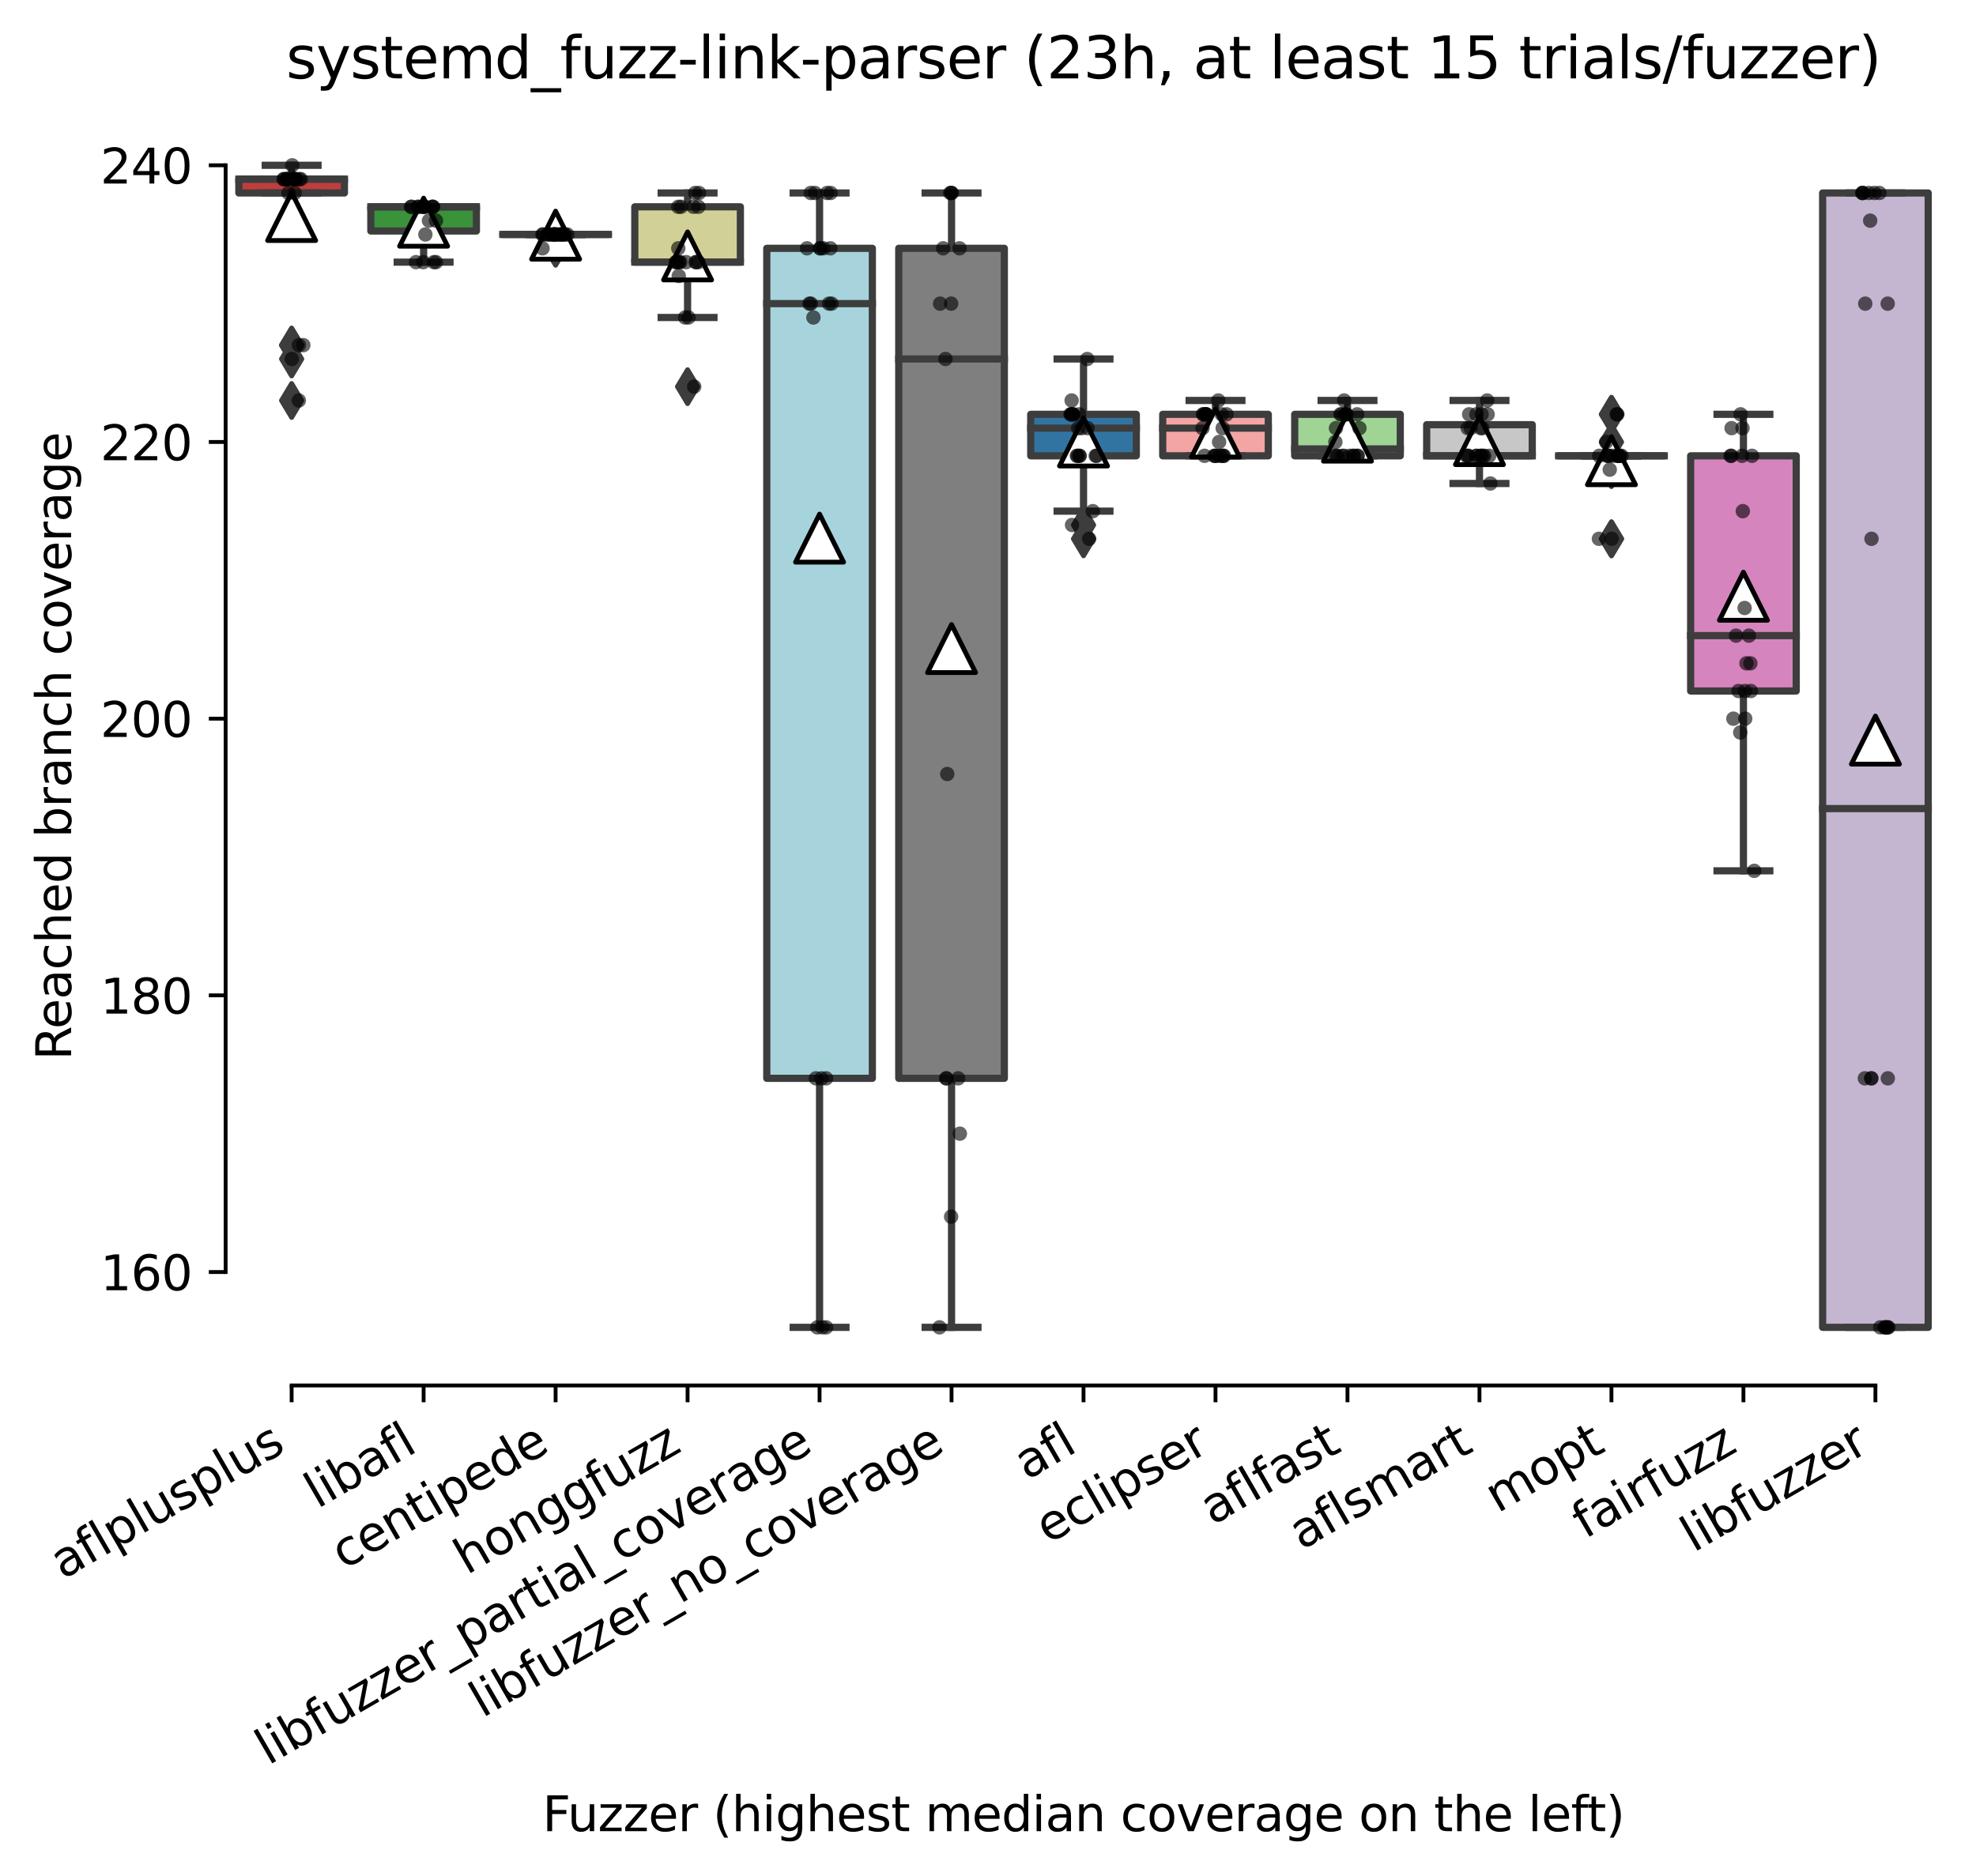 <?xml version="1.0" encoding="utf-8" standalone="no"?>
<!DOCTYPE svg PUBLIC "-//W3C//DTD SVG 1.1//EN"
  "http://www.w3.org/Graphics/SVG/1.1/DTD/svg11.dtd">
<svg xmlns:xlink="http://www.w3.org/1999/xlink" width="411.286pt" height="390.503pt" viewBox="0 0 411.286 390.503" xmlns="http://www.w3.org/2000/svg" version="1.1">
 <defs>
  <style type="text/css">*{stroke-linejoin: round; stroke-linecap: butt}</style>
 </defs>
 <g id="figure_1">
  <g id="patch_1">
   <path d="M 0 390.503 
L 411.286 390.503 
L 411.286 0 
L 0 0 
z
" style="fill: #ffffff"/>
  </g>
  <g id="axes_1">
   <g id="patch_2">
    <path d="M 46.966 288.43 
L 404.086 288.43 
L 404.086 22.318 
L 46.966 22.318 
z
" style="fill: #ffffff"/>
   </g>
   <g id="patch_3">
    <path d="M 49.713 40.174 
L 71.689 40.174 
L 71.689 37.294 
L 49.713 37.294 
L 49.713 40.174 
z
" clip-path="url(#p0046beb105)" style="fill: #c03d3e; stroke: #3d3d3d; stroke-width: 1.5; stroke-linejoin: miter"/>
   </g>
   <g id="patch_4">
    <path d="M 77.183 48.094 
L 99.16 48.094 
L 99.16 43.054 
L 77.183 43.054 
L 77.183 48.094 
z
" clip-path="url(#p0046beb105)" style="fill: #3a923a; stroke: #3d3d3d; stroke-width: 1.5; stroke-linejoin: miter"/>
   </g>
   <g id="patch_5">
    <path d="M 104.654 48.814 
L 126.631 48.814 
L 126.631 48.814 
L 104.654 48.814 
L 104.654 48.814 
z
" clip-path="url(#p0046beb105)" style="fill: #e1812c; stroke: #3d3d3d; stroke-width: 1.5; stroke-linejoin: miter"/>
   </g>
   <g id="patch_6">
    <path d="M 132.125 54.574 
L 154.102 54.574 
L 154.102 43.054 
L 132.125 43.054 
L 132.125 54.574 
z
" clip-path="url(#p0046beb105)" style="fill: #d1d197; stroke: #3d3d3d; stroke-width: 1.5; stroke-linejoin: miter"/>
   </g>
   <g id="patch_7">
    <path d="M 159.596 224.494 
L 181.572 224.494 
L 181.572 51.694 
L 159.596 51.694 
L 159.596 224.494 
z
" clip-path="url(#p0046beb105)" style="fill: #a7d4dc; stroke: #3d3d3d; stroke-width: 1.5; stroke-linejoin: miter"/>
   </g>
   <g id="patch_8">
    <path d="M 187.067 224.494 
L 209.043 224.494 
L 209.043 51.694 
L 187.067 51.694 
L 187.067 224.494 
z
" clip-path="url(#p0046beb105)" style="fill: #7f7f7f; stroke: #3d3d3d; stroke-width: 1.5; stroke-linejoin: miter"/>
   </g>
   <g id="patch_9">
    <path d="M 214.537 94.894 
L 236.514 94.894 
L 236.514 86.254 
L 214.537 86.254 
L 214.537 94.894 
z
" clip-path="url(#p0046beb105)" style="fill: #3274a1; stroke: #3d3d3d; stroke-width: 1.5; stroke-linejoin: miter"/>
   </g>
   <g id="patch_10">
    <path d="M 242.008 94.894 
L 263.985 94.894 
L 263.985 86.254 
L 242.008 86.254 
L 242.008 94.894 
z
" clip-path="url(#p0046beb105)" style="fill: #f2a5a3; stroke: #3d3d3d; stroke-width: 1.5; stroke-linejoin: miter"/>
   </g>
   <g id="patch_11">
    <path d="M 269.479 94.894 
L 291.455 94.894 
L 291.455 86.254 
L 269.479 86.254 
L 269.479 94.894 
z
" clip-path="url(#p0046beb105)" style="fill: #9fd495; stroke: #3d3d3d; stroke-width: 1.5; stroke-linejoin: miter"/>
   </g>
   <g id="patch_12">
    <path d="M 296.95 94.894 
L 318.926 94.894 
L 318.926 88.414 
L 296.95 88.414 
L 296.95 94.894 
z
" clip-path="url(#p0046beb105)" style="fill: #c7c7c7; stroke: #3d3d3d; stroke-width: 1.5; stroke-linejoin: miter"/>
   </g>
   <g id="patch_13">
    <path d="M 324.42 94.894 
L 346.397 94.894 
L 346.397 94.894 
L 324.42 94.894 
L 324.42 94.894 
z
" clip-path="url(#p0046beb105)" style="fill: #b5c8e1; stroke: #3d3d3d; stroke-width: 1.5; stroke-linejoin: miter"/>
   </g>
   <g id="patch_14">
    <path d="M 351.891 143.854 
L 373.868 143.854 
L 373.868 94.894 
L 351.891 94.894 
L 351.891 143.854 
z
" clip-path="url(#p0046beb105)" style="fill: #d684bd; stroke: #3d3d3d; stroke-width: 1.5; stroke-linejoin: miter"/>
   </g>
   <g id="patch_15">
    <path d="M 379.362 276.334 
L 401.339 276.334 
L 401.339 40.174 
L 379.362 40.174 
L 379.362 276.334 
z
" clip-path="url(#p0046beb105)" style="fill: #c4b5d0; stroke: #3d3d3d; stroke-width: 1.5; stroke-linejoin: miter"/>
   </g>
   <g id="matplotlib.axis_1">
    <g id="xtick_1">
     <g id="line2d_1">
      <defs>
       <path id="m5317b00979" d="M 0 0 
L 0 3.5 
" style="stroke: #000000; stroke-width: 0.8"/>
      </defs>
      <g>
       <use xlink:href="#m5317b00979" x="60.701" y="288.43" style="stroke: #000000; stroke-width: 0.8"/>
      </g>
     </g>
     <g id="text_1">
      <!-- aflplusplus -->
      <g transform="translate(13.092 328.897) rotate(-30) scale(0.1 -0.1)">
       <defs>
        <path id="DejaVuSans-61" d="M 2194 1759 
Q 1497 1759 1228 1600 
Q 959 1441 959 1056 
Q 959 750 1161 570 
Q 1363 391 1709 391 
Q 2188 391 2477 730 
Q 2766 1069 2766 1631 
L 2766 1759 
L 2194 1759 
z
M 3341 1997 
L 3341 0 
L 2766 0 
L 2766 531 
Q 2569 213 2275 61 
Q 1981 -91 1556 -91 
Q 1019 -91 701 211 
Q 384 513 384 1019 
Q 384 1609 779 1909 
Q 1175 2209 1959 2209 
L 2766 2209 
L 2766 2266 
Q 2766 2663 2505 2880 
Q 2244 3097 1772 3097 
Q 1472 3097 1187 3025 
Q 903 2953 641 2809 
L 641 3341 
Q 956 3463 1253 3523 
Q 1550 3584 1831 3584 
Q 2591 3584 2966 3190 
Q 3341 2797 3341 1997 
z
" transform="scale(0.016)"/>
        <path id="DejaVuSans-66" d="M 2375 4863 
L 2375 4384 
L 1825 4384 
Q 1516 4384 1395 4259 
Q 1275 4134 1275 3809 
L 1275 3500 
L 2222 3500 
L 2222 3053 
L 1275 3053 
L 1275 0 
L 697 0 
L 697 3053 
L 147 3053 
L 147 3500 
L 697 3500 
L 697 3744 
Q 697 4328 969 4595 
Q 1241 4863 1831 4863 
L 2375 4863 
z
" transform="scale(0.016)"/>
        <path id="DejaVuSans-6c" d="M 603 4863 
L 1178 4863 
L 1178 0 
L 603 0 
L 603 4863 
z
" transform="scale(0.016)"/>
        <path id="DejaVuSans-70" d="M 1159 525 
L 1159 -1331 
L 581 -1331 
L 581 3500 
L 1159 3500 
L 1159 2969 
Q 1341 3281 1617 3432 
Q 1894 3584 2278 3584 
Q 2916 3584 3314 3078 
Q 3713 2572 3713 1747 
Q 3713 922 3314 415 
Q 2916 -91 2278 -91 
Q 1894 -91 1617 61 
Q 1341 213 1159 525 
z
M 3116 1747 
Q 3116 2381 2855 2742 
Q 2594 3103 2138 3103 
Q 1681 3103 1420 2742 
Q 1159 2381 1159 1747 
Q 1159 1113 1420 752 
Q 1681 391 2138 391 
Q 2594 391 2855 752 
Q 3116 1113 3116 1747 
z
" transform="scale(0.016)"/>
        <path id="DejaVuSans-75" d="M 544 1381 
L 544 3500 
L 1119 3500 
L 1119 1403 
Q 1119 906 1312 657 
Q 1506 409 1894 409 
Q 2359 409 2629 706 
Q 2900 1003 2900 1516 
L 2900 3500 
L 3475 3500 
L 3475 0 
L 2900 0 
L 2900 538 
Q 2691 219 2414 64 
Q 2138 -91 1772 -91 
Q 1169 -91 856 284 
Q 544 659 544 1381 
z
M 1991 3584 
L 1991 3584 
z
" transform="scale(0.016)"/>
        <path id="DejaVuSans-73" d="M 2834 3397 
L 2834 2853 
Q 2591 2978 2328 3040 
Q 2066 3103 1784 3103 
Q 1356 3103 1142 2972 
Q 928 2841 928 2578 
Q 928 2378 1081 2264 
Q 1234 2150 1697 2047 
L 1894 2003 
Q 2506 1872 2764 1633 
Q 3022 1394 3022 966 
Q 3022 478 2636 193 
Q 2250 -91 1575 -91 
Q 1294 -91 989 -36 
Q 684 19 347 128 
L 347 722 
Q 666 556 975 473 
Q 1284 391 1588 391 
Q 1994 391 2212 530 
Q 2431 669 2431 922 
Q 2431 1156 2273 1281 
Q 2116 1406 1581 1522 
L 1381 1569 
Q 847 1681 609 1914 
Q 372 2147 372 2553 
Q 372 3047 722 3315 
Q 1072 3584 1716 3584 
Q 2034 3584 2315 3537 
Q 2597 3491 2834 3397 
z
" transform="scale(0.016)"/>
       </defs>
       <use xlink:href="#DejaVuSans-61"/>
       <use xlink:href="#DejaVuSans-66" x="61.279"/>
       <use xlink:href="#DejaVuSans-6c" x="96.484"/>
       <use xlink:href="#DejaVuSans-70" x="124.268"/>
       <use xlink:href="#DejaVuSans-6c" x="187.744"/>
       <use xlink:href="#DejaVuSans-75" x="215.527"/>
       <use xlink:href="#DejaVuSans-73" x="278.906"/>
       <use xlink:href="#DejaVuSans-70" x="331.006"/>
       <use xlink:href="#DejaVuSans-6c" x="394.482"/>
       <use xlink:href="#DejaVuSans-75" x="422.266"/>
       <use xlink:href="#DejaVuSans-73" x="485.645"/>
      </g>
     </g>
    </g>
    <g id="xtick_2">
     <g id="line2d_2">
      <g>
       <use xlink:href="#m5317b00979" x="88.172" y="288.43" style="stroke: #000000; stroke-width: 0.8"/>
      </g>
     </g>
     <g id="text_2">
      <!-- libafl -->
      <g transform="translate(66.06 314.176) rotate(-30) scale(0.1 -0.1)">
       <defs>
        <path id="DejaVuSans-69" d="M 603 3500 
L 1178 3500 
L 1178 0 
L 603 0 
L 603 3500 
z
M 603 4863 
L 1178 4863 
L 1178 4134 
L 603 4134 
L 603 4863 
z
" transform="scale(0.016)"/>
        <path id="DejaVuSans-62" d="M 3116 1747 
Q 3116 2381 2855 2742 
Q 2594 3103 2138 3103 
Q 1681 3103 1420 2742 
Q 1159 2381 1159 1747 
Q 1159 1113 1420 752 
Q 1681 391 2138 391 
Q 2594 391 2855 752 
Q 3116 1113 3116 1747 
z
M 1159 2969 
Q 1341 3281 1617 3432 
Q 1894 3584 2278 3584 
Q 2916 3584 3314 3078 
Q 3713 2572 3713 1747 
Q 3713 922 3314 415 
Q 2916 -91 2278 -91 
Q 1894 -91 1617 61 
Q 1341 213 1159 525 
L 1159 0 
L 581 0 
L 581 4863 
L 1159 4863 
L 1159 2969 
z
" transform="scale(0.016)"/>
       </defs>
       <use xlink:href="#DejaVuSans-6c"/>
       <use xlink:href="#DejaVuSans-69" x="27.783"/>
       <use xlink:href="#DejaVuSans-62" x="55.566"/>
       <use xlink:href="#DejaVuSans-61" x="119.043"/>
       <use xlink:href="#DejaVuSans-66" x="180.322"/>
       <use xlink:href="#DejaVuSans-6c" x="215.527"/>
      </g>
     </g>
    </g>
    <g id="xtick_3">
     <g id="line2d_3">
      <g>
       <use xlink:href="#m5317b00979" x="115.643" y="288.43" style="stroke: #000000; stroke-width: 0.8"/>
      </g>
     </g>
     <g id="text_3">
      <!-- centipede -->
      <g transform="translate(71.569 326.856) rotate(-30) scale(0.1 -0.1)">
       <defs>
        <path id="DejaVuSans-63" d="M 3122 3366 
L 3122 2828 
Q 2878 2963 2633 3030 
Q 2388 3097 2138 3097 
Q 1578 3097 1268 2742 
Q 959 2388 959 1747 
Q 959 1106 1268 751 
Q 1578 397 2138 397 
Q 2388 397 2633 464 
Q 2878 531 3122 666 
L 3122 134 
Q 2881 22 2623 -34 
Q 2366 -91 2075 -91 
Q 1284 -91 818 406 
Q 353 903 353 1747 
Q 353 2603 823 3093 
Q 1294 3584 2113 3584 
Q 2378 3584 2631 3529 
Q 2884 3475 3122 3366 
z
" transform="scale(0.016)"/>
        <path id="DejaVuSans-65" d="M 3597 1894 
L 3597 1613 
L 953 1613 
Q 991 1019 1311 708 
Q 1631 397 2203 397 
Q 2534 397 2845 478 
Q 3156 559 3463 722 
L 3463 178 
Q 3153 47 2828 -22 
Q 2503 -91 2169 -91 
Q 1331 -91 842 396 
Q 353 884 353 1716 
Q 353 2575 817 3079 
Q 1281 3584 2069 3584 
Q 2775 3584 3186 3129 
Q 3597 2675 3597 1894 
z
M 3022 2063 
Q 3016 2534 2758 2815 
Q 2500 3097 2075 3097 
Q 1594 3097 1305 2825 
Q 1016 2553 972 2059 
L 3022 2063 
z
" transform="scale(0.016)"/>
        <path id="DejaVuSans-6e" d="M 3513 2113 
L 3513 0 
L 2938 0 
L 2938 2094 
Q 2938 2591 2744 2837 
Q 2550 3084 2163 3084 
Q 1697 3084 1428 2787 
Q 1159 2491 1159 1978 
L 1159 0 
L 581 0 
L 581 3500 
L 1159 3500 
L 1159 2956 
Q 1366 3272 1645 3428 
Q 1925 3584 2291 3584 
Q 2894 3584 3203 3211 
Q 3513 2838 3513 2113 
z
" transform="scale(0.016)"/>
        <path id="DejaVuSans-74" d="M 1172 4494 
L 1172 3500 
L 2356 3500 
L 2356 3053 
L 1172 3053 
L 1172 1153 
Q 1172 725 1289 603 
Q 1406 481 1766 481 
L 2356 481 
L 2356 0 
L 1766 0 
Q 1100 0 847 248 
Q 594 497 594 1153 
L 594 3053 
L 172 3053 
L 172 3500 
L 594 3500 
L 594 4494 
L 1172 4494 
z
" transform="scale(0.016)"/>
        <path id="DejaVuSans-64" d="M 2906 2969 
L 2906 4863 
L 3481 4863 
L 3481 0 
L 2906 0 
L 2906 525 
Q 2725 213 2448 61 
Q 2172 -91 1784 -91 
Q 1150 -91 751 415 
Q 353 922 353 1747 
Q 353 2572 751 3078 
Q 1150 3584 1784 3584 
Q 2172 3584 2448 3432 
Q 2725 3281 2906 2969 
z
M 947 1747 
Q 947 1113 1208 752 
Q 1469 391 1925 391 
Q 2381 391 2643 752 
Q 2906 1113 2906 1747 
Q 2906 2381 2643 2742 
Q 2381 3103 1925 3103 
Q 1469 3103 1208 2742 
Q 947 2381 947 1747 
z
" transform="scale(0.016)"/>
       </defs>
       <use xlink:href="#DejaVuSans-63"/>
       <use xlink:href="#DejaVuSans-65" x="54.98"/>
       <use xlink:href="#DejaVuSans-6e" x="116.504"/>
       <use xlink:href="#DejaVuSans-74" x="179.883"/>
       <use xlink:href="#DejaVuSans-69" x="219.092"/>
       <use xlink:href="#DejaVuSans-70" x="246.875"/>
       <use xlink:href="#DejaVuSans-65" x="310.352"/>
       <use xlink:href="#DejaVuSans-64" x="371.875"/>
       <use xlink:href="#DejaVuSans-65" x="435.352"/>
      </g>
     </g>
    </g>
    <g id="xtick_4">
     <g id="line2d_4">
      <g>
       <use xlink:href="#m5317b00979" x="143.113" y="288.43" style="stroke: #000000; stroke-width: 0.8"/>
      </g>
     </g>
     <g id="text_4">
      <!-- honggfuzz -->
      <g transform="translate(97.174 327.933) rotate(-30) scale(0.1 -0.1)">
       <defs>
        <path id="DejaVuSans-68" d="M 3513 2113 
L 3513 0 
L 2938 0 
L 2938 2094 
Q 2938 2591 2744 2837 
Q 2550 3084 2163 3084 
Q 1697 3084 1428 2787 
Q 1159 2491 1159 1978 
L 1159 0 
L 581 0 
L 581 4863 
L 1159 4863 
L 1159 2956 
Q 1366 3272 1645 3428 
Q 1925 3584 2291 3584 
Q 2894 3584 3203 3211 
Q 3513 2838 3513 2113 
z
" transform="scale(0.016)"/>
        <path id="DejaVuSans-6f" d="M 1959 3097 
Q 1497 3097 1228 2736 
Q 959 2375 959 1747 
Q 959 1119 1226 758 
Q 1494 397 1959 397 
Q 2419 397 2687 759 
Q 2956 1122 2956 1747 
Q 2956 2369 2687 2733 
Q 2419 3097 1959 3097 
z
M 1959 3584 
Q 2709 3584 3137 3096 
Q 3566 2609 3566 1747 
Q 3566 888 3137 398 
Q 2709 -91 1959 -91 
Q 1206 -91 779 398 
Q 353 888 353 1747 
Q 353 2609 779 3096 
Q 1206 3584 1959 3584 
z
" transform="scale(0.016)"/>
        <path id="DejaVuSans-67" d="M 2906 1791 
Q 2906 2416 2648 2759 
Q 2391 3103 1925 3103 
Q 1463 3103 1205 2759 
Q 947 2416 947 1791 
Q 947 1169 1205 825 
Q 1463 481 1925 481 
Q 2391 481 2648 825 
Q 2906 1169 2906 1791 
z
M 3481 434 
Q 3481 -459 3084 -895 
Q 2688 -1331 1869 -1331 
Q 1566 -1331 1297 -1286 
Q 1028 -1241 775 -1147 
L 775 -588 
Q 1028 -725 1275 -790 
Q 1522 -856 1778 -856 
Q 2344 -856 2625 -561 
Q 2906 -266 2906 331 
L 2906 616 
Q 2728 306 2450 153 
Q 2172 0 1784 0 
Q 1141 0 747 490 
Q 353 981 353 1791 
Q 353 2603 747 3093 
Q 1141 3584 1784 3584 
Q 2172 3584 2450 3431 
Q 2728 3278 2906 2969 
L 2906 3500 
L 3481 3500 
L 3481 434 
z
" transform="scale(0.016)"/>
        <path id="DejaVuSans-7a" d="M 353 3500 
L 3084 3500 
L 3084 2975 
L 922 459 
L 3084 459 
L 3084 0 
L 275 0 
L 275 525 
L 2438 3041 
L 353 3041 
L 353 3500 
z
" transform="scale(0.016)"/>
       </defs>
       <use xlink:href="#DejaVuSans-68"/>
       <use xlink:href="#DejaVuSans-6f" x="63.379"/>
       <use xlink:href="#DejaVuSans-6e" x="124.561"/>
       <use xlink:href="#DejaVuSans-67" x="187.939"/>
       <use xlink:href="#DejaVuSans-67" x="251.416"/>
       <use xlink:href="#DejaVuSans-66" x="314.893"/>
       <use xlink:href="#DejaVuSans-75" x="350.098"/>
       <use xlink:href="#DejaVuSans-7a" x="413.477"/>
       <use xlink:href="#DejaVuSans-7a" x="465.967"/>
      </g>
     </g>
    </g>
    <g id="xtick_5">
     <g id="line2d_5">
      <g>
       <use xlink:href="#m5317b00979" x="170.584" y="288.43" style="stroke: #000000; stroke-width: 0.8"/>
      </g>
     </g>
     <g id="text_5">
      <!-- libfuzzer_partial_coverage -->
      <g transform="translate(55.83 367.583) rotate(-30) scale(0.1 -0.1)">
       <defs>
        <path id="DejaVuSans-72" d="M 2631 2963 
Q 2534 3019 2420 3045 
Q 2306 3072 2169 3072 
Q 1681 3072 1420 2755 
Q 1159 2438 1159 1844 
L 1159 0 
L 581 0 
L 581 3500 
L 1159 3500 
L 1159 2956 
Q 1341 3275 1631 3429 
Q 1922 3584 2338 3584 
Q 2397 3584 2469 3576 
Q 2541 3569 2628 3553 
L 2631 2963 
z
" transform="scale(0.016)"/>
        <path id="DejaVuSans-5f" d="M 3263 -1063 
L 3263 -1509 
L -63 -1509 
L -63 -1063 
L 3263 -1063 
z
" transform="scale(0.016)"/>
        <path id="DejaVuSans-76" d="M 191 3500 
L 800 3500 
L 1894 563 
L 2988 3500 
L 3597 3500 
L 2284 0 
L 1503 0 
L 191 3500 
z
" transform="scale(0.016)"/>
       </defs>
       <use xlink:href="#DejaVuSans-6c"/>
       <use xlink:href="#DejaVuSans-69" x="27.783"/>
       <use xlink:href="#DejaVuSans-62" x="55.566"/>
       <use xlink:href="#DejaVuSans-66" x="119.043"/>
       <use xlink:href="#DejaVuSans-75" x="154.248"/>
       <use xlink:href="#DejaVuSans-7a" x="217.627"/>
       <use xlink:href="#DejaVuSans-7a" x="270.117"/>
       <use xlink:href="#DejaVuSans-65" x="322.607"/>
       <use xlink:href="#DejaVuSans-72" x="384.131"/>
       <use xlink:href="#DejaVuSans-5f" x="425.244"/>
       <use xlink:href="#DejaVuSans-70" x="475.244"/>
       <use xlink:href="#DejaVuSans-61" x="538.721"/>
       <use xlink:href="#DejaVuSans-72" x="600"/>
       <use xlink:href="#DejaVuSans-74" x="641.113"/>
       <use xlink:href="#DejaVuSans-69" x="680.322"/>
       <use xlink:href="#DejaVuSans-61" x="708.105"/>
       <use xlink:href="#DejaVuSans-6c" x="769.385"/>
       <use xlink:href="#DejaVuSans-5f" x="797.168"/>
       <use xlink:href="#DejaVuSans-63" x="847.168"/>
       <use xlink:href="#DejaVuSans-6f" x="902.148"/>
       <use xlink:href="#DejaVuSans-76" x="963.33"/>
       <use xlink:href="#DejaVuSans-65" x="1022.51"/>
       <use xlink:href="#DejaVuSans-72" x="1084.033"/>
       <use xlink:href="#DejaVuSans-61" x="1125.146"/>
       <use xlink:href="#DejaVuSans-67" x="1186.426"/>
       <use xlink:href="#DejaVuSans-65" x="1249.902"/>
      </g>
     </g>
    </g>
    <g id="xtick_6">
     <g id="line2d_6">
      <g>
       <use xlink:href="#m5317b00979" x="198.055" y="288.43" style="stroke: #000000; stroke-width: 0.8"/>
      </g>
     </g>
     <g id="text_6">
      <!-- libfuzzer_no_coverage -->
      <g transform="translate(100.393 357.715) rotate(-30) scale(0.1 -0.1)">
       <use xlink:href="#DejaVuSans-6c"/>
       <use xlink:href="#DejaVuSans-69" x="27.783"/>
       <use xlink:href="#DejaVuSans-62" x="55.566"/>
       <use xlink:href="#DejaVuSans-66" x="119.043"/>
       <use xlink:href="#DejaVuSans-75" x="154.248"/>
       <use xlink:href="#DejaVuSans-7a" x="217.627"/>
       <use xlink:href="#DejaVuSans-7a" x="270.117"/>
       <use xlink:href="#DejaVuSans-65" x="322.607"/>
       <use xlink:href="#DejaVuSans-72" x="384.131"/>
       <use xlink:href="#DejaVuSans-5f" x="425.244"/>
       <use xlink:href="#DejaVuSans-6e" x="475.244"/>
       <use xlink:href="#DejaVuSans-6f" x="538.623"/>
       <use xlink:href="#DejaVuSans-5f" x="599.805"/>
       <use xlink:href="#DejaVuSans-63" x="649.805"/>
       <use xlink:href="#DejaVuSans-6f" x="704.785"/>
       <use xlink:href="#DejaVuSans-76" x="765.967"/>
       <use xlink:href="#DejaVuSans-65" x="825.146"/>
       <use xlink:href="#DejaVuSans-72" x="886.67"/>
       <use xlink:href="#DejaVuSans-61" x="927.783"/>
       <use xlink:href="#DejaVuSans-67" x="989.062"/>
       <use xlink:href="#DejaVuSans-65" x="1052.539"/>
      </g>
     </g>
    </g>
    <g id="xtick_7">
     <g id="line2d_7">
      <g>
       <use xlink:href="#m5317b00979" x="225.526" y="288.43" style="stroke: #000000; stroke-width: 0.8"/>
      </g>
     </g>
     <g id="text_7">
      <!-- afl -->
      <g transform="translate(213.724 308.224) rotate(-30) scale(0.1 -0.1)">
       <use xlink:href="#DejaVuSans-61"/>
       <use xlink:href="#DejaVuSans-66" x="61.279"/>
       <use xlink:href="#DejaVuSans-6c" x="96.484"/>
      </g>
     </g>
    </g>
    <g id="xtick_8">
     <g id="line2d_8">
      <g>
       <use xlink:href="#m5317b00979" x="252.996" y="288.43" style="stroke: #000000; stroke-width: 0.8"/>
      </g>
     </g>
     <g id="text_8">
      <!-- eclipser -->
      <g transform="translate(218.156 321.525) rotate(-30) scale(0.1 -0.1)">
       <use xlink:href="#DejaVuSans-65"/>
       <use xlink:href="#DejaVuSans-63" x="61.523"/>
       <use xlink:href="#DejaVuSans-6c" x="116.504"/>
       <use xlink:href="#DejaVuSans-69" x="144.287"/>
       <use xlink:href="#DejaVuSans-70" x="172.07"/>
       <use xlink:href="#DejaVuSans-73" x="235.547"/>
       <use xlink:href="#DejaVuSans-65" x="287.646"/>
       <use xlink:href="#DejaVuSans-72" x="349.17"/>
      </g>
     </g>
    </g>
    <g id="xtick_9">
     <g id="line2d_9">
      <g>
       <use xlink:href="#m5317b00979" x="280.467" y="288.43" style="stroke: #000000; stroke-width: 0.8"/>
      </g>
     </g>
     <g id="text_9">
      <!-- aflfast -->
      <g transform="translate(252.403 317.613) rotate(-30) scale(0.1 -0.1)">
       <use xlink:href="#DejaVuSans-61"/>
       <use xlink:href="#DejaVuSans-66" x="61.279"/>
       <use xlink:href="#DejaVuSans-6c" x="96.484"/>
       <use xlink:href="#DejaVuSans-66" x="124.268"/>
       <use xlink:href="#DejaVuSans-61" x="159.473"/>
       <use xlink:href="#DejaVuSans-73" x="220.752"/>
       <use xlink:href="#DejaVuSans-74" x="272.852"/>
      </g>
     </g>
    </g>
    <g id="xtick_10">
     <g id="line2d_10">
      <g>
       <use xlink:href="#m5317b00979" x="307.938" y="288.43" style="stroke: #000000; stroke-width: 0.8"/>
      </g>
     </g>
     <g id="text_10">
      <!-- aflsmart -->
      <g transform="translate(270.927 322.779) rotate(-30) scale(0.1 -0.1)">
       <defs>
        <path id="DejaVuSans-6d" d="M 3328 2828 
Q 3544 3216 3844 3400 
Q 4144 3584 4550 3584 
Q 5097 3584 5394 3201 
Q 5691 2819 5691 2113 
L 5691 0 
L 5113 0 
L 5113 2094 
Q 5113 2597 4934 2840 
Q 4756 3084 4391 3084 
Q 3944 3084 3684 2787 
Q 3425 2491 3425 1978 
L 3425 0 
L 2847 0 
L 2847 2094 
Q 2847 2600 2669 2842 
Q 2491 3084 2119 3084 
Q 1678 3084 1418 2786 
Q 1159 2488 1159 1978 
L 1159 0 
L 581 0 
L 581 3500 
L 1159 3500 
L 1159 2956 
Q 1356 3278 1631 3431 
Q 1906 3584 2284 3584 
Q 2666 3584 2933 3390 
Q 3200 3197 3328 2828 
z
" transform="scale(0.016)"/>
       </defs>
       <use xlink:href="#DejaVuSans-61"/>
       <use xlink:href="#DejaVuSans-66" x="61.279"/>
       <use xlink:href="#DejaVuSans-6c" x="96.484"/>
       <use xlink:href="#DejaVuSans-73" x="124.268"/>
       <use xlink:href="#DejaVuSans-6d" x="176.367"/>
       <use xlink:href="#DejaVuSans-61" x="273.779"/>
       <use xlink:href="#DejaVuSans-72" x="335.059"/>
       <use xlink:href="#DejaVuSans-74" x="376.172"/>
      </g>
     </g>
    </g>
    <g id="xtick_11">
     <g id="line2d_11">
      <g>
       <use xlink:href="#m5317b00979" x="335.409" y="288.43" style="stroke: #000000; stroke-width: 0.8"/>
      </g>
     </g>
     <g id="text_11">
      <!-- mopt -->
      <g transform="translate(311.741 315.075) rotate(-30) scale(0.1 -0.1)">
       <use xlink:href="#DejaVuSans-6d"/>
       <use xlink:href="#DejaVuSans-6f" x="97.412"/>
       <use xlink:href="#DejaVuSans-70" x="158.594"/>
       <use xlink:href="#DejaVuSans-74" x="222.07"/>
      </g>
     </g>
    </g>
    <g id="xtick_12">
     <g id="line2d_12">
      <g>
       <use xlink:href="#m5317b00979" x="362.879" y="288.43" style="stroke: #000000; stroke-width: 0.8"/>
      </g>
     </g>
     <g id="text_12">
      <!-- fairfuzz -->
      <g transform="translate(329.89 320.457) rotate(-30) scale(0.1 -0.1)">
       <use xlink:href="#DejaVuSans-66"/>
       <use xlink:href="#DejaVuSans-61" x="35.205"/>
       <use xlink:href="#DejaVuSans-69" x="96.484"/>
       <use xlink:href="#DejaVuSans-72" x="124.268"/>
       <use xlink:href="#DejaVuSans-66" x="165.381"/>
       <use xlink:href="#DejaVuSans-75" x="200.586"/>
       <use xlink:href="#DejaVuSans-7a" x="263.965"/>
       <use xlink:href="#DejaVuSans-7a" x="316.455"/>
      </g>
     </g>
    </g>
    <g id="xtick_13">
     <g id="line2d_13">
      <g>
       <use xlink:href="#m5317b00979" x="390.35" y="288.43" style="stroke: #000000; stroke-width: 0.8"/>
      </g>
     </g>
     <g id="text_13">
      <!-- libfuzzer -->
      <g transform="translate(352.484 323.272) rotate(-30) scale(0.1 -0.1)">
       <use xlink:href="#DejaVuSans-6c"/>
       <use xlink:href="#DejaVuSans-69" x="27.783"/>
       <use xlink:href="#DejaVuSans-62" x="55.566"/>
       <use xlink:href="#DejaVuSans-66" x="119.043"/>
       <use xlink:href="#DejaVuSans-75" x="154.248"/>
       <use xlink:href="#DejaVuSans-7a" x="217.627"/>
       <use xlink:href="#DejaVuSans-7a" x="270.117"/>
       <use xlink:href="#DejaVuSans-65" x="322.607"/>
       <use xlink:href="#DejaVuSans-72" x="384.131"/>
      </g>
     </g>
    </g>
    <g id="text_14">
     <!-- Fuzzer (highest median coverage on the left) -->
     <g transform="translate(112.908 381.224) scale(0.1 -0.1)">
      <defs>
       <path id="DejaVuSans-46" d="M 628 4666 
L 3309 4666 
L 3309 4134 
L 1259 4134 
L 1259 2759 
L 3109 2759 
L 3109 2228 
L 1259 2228 
L 1259 0 
L 628 0 
L 628 4666 
z
" transform="scale(0.016)"/>
       <path id="DejaVuSans-20" transform="scale(0.016)"/>
       <path id="DejaVuSans-28" d="M 1984 4856 
Q 1566 4138 1362 3434 
Q 1159 2731 1159 2009 
Q 1159 1288 1364 580 
Q 1569 -128 1984 -844 
L 1484 -844 
Q 1016 -109 783 600 
Q 550 1309 550 2009 
Q 550 2706 781 3412 
Q 1013 4119 1484 4856 
L 1984 4856 
z
" transform="scale(0.016)"/>
       <path id="DejaVuSans-29" d="M 513 4856 
L 1013 4856 
Q 1481 4119 1714 3412 
Q 1947 2706 1947 2009 
Q 1947 1309 1714 600 
Q 1481 -109 1013 -844 
L 513 -844 
Q 928 -128 1133 580 
Q 1338 1288 1338 2009 
Q 1338 2731 1133 3434 
Q 928 4138 513 4856 
z
" transform="scale(0.016)"/>
      </defs>
      <use xlink:href="#DejaVuSans-46"/>
      <use xlink:href="#DejaVuSans-75" x="52.02"/>
      <use xlink:href="#DejaVuSans-7a" x="115.398"/>
      <use xlink:href="#DejaVuSans-7a" x="167.889"/>
      <use xlink:href="#DejaVuSans-65" x="220.379"/>
      <use xlink:href="#DejaVuSans-72" x="281.902"/>
      <use xlink:href="#DejaVuSans-20" x="323.016"/>
      <use xlink:href="#DejaVuSans-28" x="354.803"/>
      <use xlink:href="#DejaVuSans-68" x="393.816"/>
      <use xlink:href="#DejaVuSans-69" x="457.195"/>
      <use xlink:href="#DejaVuSans-67" x="484.979"/>
      <use xlink:href="#DejaVuSans-68" x="548.455"/>
      <use xlink:href="#DejaVuSans-65" x="611.834"/>
      <use xlink:href="#DejaVuSans-73" x="673.357"/>
      <use xlink:href="#DejaVuSans-74" x="725.457"/>
      <use xlink:href="#DejaVuSans-20" x="764.666"/>
      <use xlink:href="#DejaVuSans-6d" x="796.453"/>
      <use xlink:href="#DejaVuSans-65" x="893.865"/>
      <use xlink:href="#DejaVuSans-64" x="955.389"/>
      <use xlink:href="#DejaVuSans-69" x="1018.865"/>
      <use xlink:href="#DejaVuSans-61" x="1046.648"/>
      <use xlink:href="#DejaVuSans-6e" x="1107.928"/>
      <use xlink:href="#DejaVuSans-20" x="1171.307"/>
      <use xlink:href="#DejaVuSans-63" x="1203.094"/>
      <use xlink:href="#DejaVuSans-6f" x="1258.074"/>
      <use xlink:href="#DejaVuSans-76" x="1319.256"/>
      <use xlink:href="#DejaVuSans-65" x="1378.436"/>
      <use xlink:href="#DejaVuSans-72" x="1439.959"/>
      <use xlink:href="#DejaVuSans-61" x="1481.072"/>
      <use xlink:href="#DejaVuSans-67" x="1542.352"/>
      <use xlink:href="#DejaVuSans-65" x="1605.828"/>
      <use xlink:href="#DejaVuSans-20" x="1667.352"/>
      <use xlink:href="#DejaVuSans-6f" x="1699.139"/>
      <use xlink:href="#DejaVuSans-6e" x="1760.32"/>
      <use xlink:href="#DejaVuSans-20" x="1823.699"/>
      <use xlink:href="#DejaVuSans-74" x="1855.486"/>
      <use xlink:href="#DejaVuSans-68" x="1894.695"/>
      <use xlink:href="#DejaVuSans-65" x="1958.074"/>
      <use xlink:href="#DejaVuSans-20" x="2019.598"/>
      <use xlink:href="#DejaVuSans-6c" x="2051.385"/>
      <use xlink:href="#DejaVuSans-65" x="2079.168"/>
      <use xlink:href="#DejaVuSans-66" x="2140.691"/>
      <use xlink:href="#DejaVuSans-74" x="2174.146"/>
      <use xlink:href="#DejaVuSans-29" x="2213.355"/>
     </g>
    </g>
   </g>
   <g id="matplotlib.axis_2">
    <g id="ytick_1">
     <g id="line2d_14">
      <defs>
       <path id="meff19599d9" d="M 0 0 
L -3.5 0 
" style="stroke: #000000; stroke-width: 0.8"/>
      </defs>
      <g>
       <use xlink:href="#meff19599d9" x="46.966" y="264.814" style="stroke: #000000; stroke-width: 0.8"/>
      </g>
     </g>
     <g id="text_15">
      <!-- 160 -->
      <g transform="translate(20.878 268.613) scale(0.1 -0.1)">
       <defs>
        <path id="DejaVuSans-31" d="M 794 531 
L 1825 531 
L 1825 4091 
L 703 3866 
L 703 4441 
L 1819 4666 
L 2450 4666 
L 2450 531 
L 3481 531 
L 3481 0 
L 794 0 
L 794 531 
z
" transform="scale(0.016)"/>
        <path id="DejaVuSans-36" d="M 2113 2584 
Q 1688 2584 1439 2293 
Q 1191 2003 1191 1497 
Q 1191 994 1439 701 
Q 1688 409 2113 409 
Q 2538 409 2786 701 
Q 3034 994 3034 1497 
Q 3034 2003 2786 2293 
Q 2538 2584 2113 2584 
z
M 3366 4563 
L 3366 3988 
Q 3128 4100 2886 4159 
Q 2644 4219 2406 4219 
Q 1781 4219 1451 3797 
Q 1122 3375 1075 2522 
Q 1259 2794 1537 2939 
Q 1816 3084 2150 3084 
Q 2853 3084 3261 2657 
Q 3669 2231 3669 1497 
Q 3669 778 3244 343 
Q 2819 -91 2113 -91 
Q 1303 -91 875 529 
Q 447 1150 447 2328 
Q 447 3434 972 4092 
Q 1497 4750 2381 4750 
Q 2619 4750 2861 4703 
Q 3103 4656 3366 4563 
z
" transform="scale(0.016)"/>
        <path id="DejaVuSans-30" d="M 2034 4250 
Q 1547 4250 1301 3770 
Q 1056 3291 1056 2328 
Q 1056 1369 1301 889 
Q 1547 409 2034 409 
Q 2525 409 2770 889 
Q 3016 1369 3016 2328 
Q 3016 3291 2770 3770 
Q 2525 4250 2034 4250 
z
M 2034 4750 
Q 2819 4750 3233 4129 
Q 3647 3509 3647 2328 
Q 3647 1150 3233 529 
Q 2819 -91 2034 -91 
Q 1250 -91 836 529 
Q 422 1150 422 2328 
Q 422 3509 836 4129 
Q 1250 4750 2034 4750 
z
" transform="scale(0.016)"/>
       </defs>
       <use xlink:href="#DejaVuSans-31"/>
       <use xlink:href="#DejaVuSans-36" x="63.623"/>
       <use xlink:href="#DejaVuSans-30" x="127.246"/>
      </g>
     </g>
    </g>
    <g id="ytick_2">
     <g id="line2d_15">
      <g>
       <use xlink:href="#meff19599d9" x="46.966" y="207.214" style="stroke: #000000; stroke-width: 0.8"/>
      </g>
     </g>
     <g id="text_16">
      <!-- 180 -->
      <g transform="translate(20.878 211.013) scale(0.1 -0.1)">
       <defs>
        <path id="DejaVuSans-38" d="M 2034 2216 
Q 1584 2216 1326 1975 
Q 1069 1734 1069 1313 
Q 1069 891 1326 650 
Q 1584 409 2034 409 
Q 2484 409 2743 651 
Q 3003 894 3003 1313 
Q 3003 1734 2745 1975 
Q 2488 2216 2034 2216 
z
M 1403 2484 
Q 997 2584 770 2862 
Q 544 3141 544 3541 
Q 544 4100 942 4425 
Q 1341 4750 2034 4750 
Q 2731 4750 3128 4425 
Q 3525 4100 3525 3541 
Q 3525 3141 3298 2862 
Q 3072 2584 2669 2484 
Q 3125 2378 3379 2068 
Q 3634 1759 3634 1313 
Q 3634 634 3220 271 
Q 2806 -91 2034 -91 
Q 1263 -91 848 271 
Q 434 634 434 1313 
Q 434 1759 690 2068 
Q 947 2378 1403 2484 
z
M 1172 3481 
Q 1172 3119 1398 2916 
Q 1625 2713 2034 2713 
Q 2441 2713 2670 2916 
Q 2900 3119 2900 3481 
Q 2900 3844 2670 4047 
Q 2441 4250 2034 4250 
Q 1625 4250 1398 4047 
Q 1172 3844 1172 3481 
z
" transform="scale(0.016)"/>
       </defs>
       <use xlink:href="#DejaVuSans-31"/>
       <use xlink:href="#DejaVuSans-38" x="63.623"/>
       <use xlink:href="#DejaVuSans-30" x="127.246"/>
      </g>
     </g>
    </g>
    <g id="ytick_3">
     <g id="line2d_16">
      <g>
       <use xlink:href="#meff19599d9" x="46.966" y="149.614" style="stroke: #000000; stroke-width: 0.8"/>
      </g>
     </g>
     <g id="text_17">
      <!-- 200 -->
      <g transform="translate(20.878 153.413) scale(0.1 -0.1)">
       <defs>
        <path id="DejaVuSans-32" d="M 1228 531 
L 3431 531 
L 3431 0 
L 469 0 
L 469 531 
Q 828 903 1448 1529 
Q 2069 2156 2228 2338 
Q 2531 2678 2651 2914 
Q 2772 3150 2772 3378 
Q 2772 3750 2511 3984 
Q 2250 4219 1831 4219 
Q 1534 4219 1204 4116 
Q 875 4013 500 3803 
L 500 4441 
Q 881 4594 1212 4672 
Q 1544 4750 1819 4750 
Q 2544 4750 2975 4387 
Q 3406 4025 3406 3419 
Q 3406 3131 3298 2873 
Q 3191 2616 2906 2266 
Q 2828 2175 2409 1742 
Q 1991 1309 1228 531 
z
" transform="scale(0.016)"/>
       </defs>
       <use xlink:href="#DejaVuSans-32"/>
       <use xlink:href="#DejaVuSans-30" x="63.623"/>
       <use xlink:href="#DejaVuSans-30" x="127.246"/>
      </g>
     </g>
    </g>
    <g id="ytick_4">
     <g id="line2d_17">
      <g>
       <use xlink:href="#meff19599d9" x="46.966" y="92.014" style="stroke: #000000; stroke-width: 0.8"/>
      </g>
     </g>
     <g id="text_18">
      <!-- 220 -->
      <g transform="translate(20.878 95.813) scale(0.1 -0.1)">
       <use xlink:href="#DejaVuSans-32"/>
       <use xlink:href="#DejaVuSans-32" x="63.623"/>
       <use xlink:href="#DejaVuSans-30" x="127.246"/>
      </g>
     </g>
    </g>
    <g id="ytick_5">
     <g id="line2d_18">
      <g>
       <use xlink:href="#meff19599d9" x="46.966" y="34.414" style="stroke: #000000; stroke-width: 0.8"/>
      </g>
     </g>
     <g id="text_19">
      <!-- 240 -->
      <g transform="translate(20.878 38.213) scale(0.1 -0.1)">
       <defs>
        <path id="DejaVuSans-34" d="M 2419 4116 
L 825 1625 
L 2419 1625 
L 2419 4116 
z
M 2253 4666 
L 3047 4666 
L 3047 1625 
L 3713 1625 
L 3713 1100 
L 3047 1100 
L 3047 0 
L 2419 0 
L 2419 1100 
L 313 1100 
L 313 1709 
L 2253 4666 
z
" transform="scale(0.016)"/>
       </defs>
       <use xlink:href="#DejaVuSans-32"/>
       <use xlink:href="#DejaVuSans-34" x="63.623"/>
       <use xlink:href="#DejaVuSans-30" x="127.246"/>
      </g>
     </g>
    </g>
    <g id="text_20">
     <!-- Reached branch coverage -->
     <g transform="translate(14.798 220.706) rotate(-90) scale(0.1 -0.1)">
      <defs>
       <path id="DejaVuSans-52" d="M 2841 2188 
Q 3044 2119 3236 1894 
Q 3428 1669 3622 1275 
L 4263 0 
L 3584 0 
L 2988 1197 
Q 2756 1666 2539 1819 
Q 2322 1972 1947 1972 
L 1259 1972 
L 1259 0 
L 628 0 
L 628 4666 
L 2053 4666 
Q 2853 4666 3247 4331 
Q 3641 3997 3641 3322 
Q 3641 2881 3436 2590 
Q 3231 2300 2841 2188 
z
M 1259 4147 
L 1259 2491 
L 2053 2491 
Q 2509 2491 2742 2702 
Q 2975 2913 2975 3322 
Q 2975 3731 2742 3939 
Q 2509 4147 2053 4147 
L 1259 4147 
z
" transform="scale(0.016)"/>
      </defs>
      <use xlink:href="#DejaVuSans-52"/>
      <use xlink:href="#DejaVuSans-65" x="64.982"/>
      <use xlink:href="#DejaVuSans-61" x="126.506"/>
      <use xlink:href="#DejaVuSans-63" x="187.785"/>
      <use xlink:href="#DejaVuSans-68" x="242.766"/>
      <use xlink:href="#DejaVuSans-65" x="306.145"/>
      <use xlink:href="#DejaVuSans-64" x="367.668"/>
      <use xlink:href="#DejaVuSans-20" x="431.145"/>
      <use xlink:href="#DejaVuSans-62" x="462.932"/>
      <use xlink:href="#DejaVuSans-72" x="526.408"/>
      <use xlink:href="#DejaVuSans-61" x="567.521"/>
      <use xlink:href="#DejaVuSans-6e" x="628.801"/>
      <use xlink:href="#DejaVuSans-63" x="692.18"/>
      <use xlink:href="#DejaVuSans-68" x="747.16"/>
      <use xlink:href="#DejaVuSans-20" x="810.539"/>
      <use xlink:href="#DejaVuSans-63" x="842.326"/>
      <use xlink:href="#DejaVuSans-6f" x="897.307"/>
      <use xlink:href="#DejaVuSans-76" x="958.488"/>
      <use xlink:href="#DejaVuSans-65" x="1017.668"/>
      <use xlink:href="#DejaVuSans-72" x="1079.191"/>
      <use xlink:href="#DejaVuSans-61" x="1120.305"/>
      <use xlink:href="#DejaVuSans-67" x="1181.584"/>
      <use xlink:href="#DejaVuSans-65" x="1245.061"/>
     </g>
    </g>
   </g>
   <g id="line2d_19">
    <path d="M 60.701 40.174 
L 60.701 40.174 
" clip-path="url(#p0046beb105)" style="fill: none; stroke: #3d3d3d; stroke-width: 1.5; stroke-linecap: square"/>
   </g>
   <g id="line2d_20">
    <path d="M 60.701 37.294 
L 60.701 34.414 
" clip-path="url(#p0046beb105)" style="fill: none; stroke: #3d3d3d; stroke-width: 1.5; stroke-linecap: square"/>
   </g>
   <g id="line2d_21">
    <path d="M 55.207 40.174 
L 66.195 40.174 
" clip-path="url(#p0046beb105)" style="fill: none; stroke: #3d3d3d; stroke-width: 1.5; stroke-linecap: square"/>
   </g>
   <g id="line2d_22">
    <path d="M 55.207 34.414 
L 66.195 34.414 
" clip-path="url(#p0046beb105)" style="fill: none; stroke: #3d3d3d; stroke-width: 1.5; stroke-linecap: square"/>
   </g>
   <g id="line2d_23">
    <defs>
     <path id="m54208325c7" d="M -0 3.536 
L 2.121 0 
L -0 -3.536 
L -2.121 -0 
z
" style="stroke: #3d3d3d; stroke-linejoin: miter"/>
    </defs>
    <g clip-path="url(#p0046beb105)">
     <use xlink:href="#m54208325c7" x="60.701" y="83.374" style="fill: #3d3d3d; stroke: #3d3d3d; stroke-linejoin: miter"/>
     <use xlink:href="#m54208325c7" x="60.701" y="74.734" style="fill: #3d3d3d; stroke: #3d3d3d; stroke-linejoin: miter"/>
     <use xlink:href="#m54208325c7" x="60.701" y="71.854" style="fill: #3d3d3d; stroke: #3d3d3d; stroke-linejoin: miter"/>
     <use xlink:href="#m54208325c7" x="60.701" y="71.854" style="fill: #3d3d3d; stroke: #3d3d3d; stroke-linejoin: miter"/>
    </g>
   </g>
   <g id="line2d_24">
    <path d="M 88.172 48.094 
L 88.172 54.574 
" clip-path="url(#p0046beb105)" style="fill: none; stroke: #3d3d3d; stroke-width: 1.5; stroke-linecap: square"/>
   </g>
   <g id="line2d_25">
    <path d="M 88.172 43.054 
L 88.172 43.054 
" clip-path="url(#p0046beb105)" style="fill: none; stroke: #3d3d3d; stroke-width: 1.5; stroke-linecap: square"/>
   </g>
   <g id="line2d_26">
    <path d="M 82.678 54.574 
L 93.666 54.574 
" clip-path="url(#p0046beb105)" style="fill: none; stroke: #3d3d3d; stroke-width: 1.5; stroke-linecap: square"/>
   </g>
   <g id="line2d_27">
    <path d="M 82.678 43.054 
L 93.666 43.054 
" clip-path="url(#p0046beb105)" style="fill: none; stroke: #3d3d3d; stroke-width: 1.5; stroke-linecap: square"/>
   </g>
   <g id="line2d_28"/>
   <g id="line2d_29">
    <path d="M 115.643 48.814 
L 115.643 48.814 
" clip-path="url(#p0046beb105)" style="fill: none; stroke: #3d3d3d; stroke-width: 1.5; stroke-linecap: square"/>
   </g>
   <g id="line2d_30">
    <path d="M 115.643 48.814 
L 115.643 48.814 
" clip-path="url(#p0046beb105)" style="fill: none; stroke: #3d3d3d; stroke-width: 1.5; stroke-linecap: square"/>
   </g>
   <g id="line2d_31">
    <path d="M 110.148 48.814 
L 121.137 48.814 
" clip-path="url(#p0046beb105)" style="fill: none; stroke: #3d3d3d; stroke-width: 1.5; stroke-linecap: square"/>
   </g>
   <g id="line2d_32">
    <path d="M 110.148 48.814 
L 121.137 48.814 
" clip-path="url(#p0046beb105)" style="fill: none; stroke: #3d3d3d; stroke-width: 1.5; stroke-linecap: square"/>
   </g>
   <g id="line2d_33">
    <g clip-path="url(#p0046beb105)">
     <use xlink:href="#m54208325c7" x="115.643" y="51.694" style="fill: #3d3d3d; stroke: #3d3d3d; stroke-linejoin: miter"/>
    </g>
   </g>
   <g id="line2d_34">
    <path d="M 143.113 54.574 
L 143.113 66.094 
" clip-path="url(#p0046beb105)" style="fill: none; stroke: #3d3d3d; stroke-width: 1.5; stroke-linecap: square"/>
   </g>
   <g id="line2d_35">
    <path d="M 143.113 43.054 
L 143.113 40.174 
" clip-path="url(#p0046beb105)" style="fill: none; stroke: #3d3d3d; stroke-width: 1.5; stroke-linecap: square"/>
   </g>
   <g id="line2d_36">
    <path d="M 137.619 66.094 
L 148.607 66.094 
" clip-path="url(#p0046beb105)" style="fill: none; stroke: #3d3d3d; stroke-width: 1.5; stroke-linecap: square"/>
   </g>
   <g id="line2d_37">
    <path d="M 137.619 40.174 
L 148.607 40.174 
" clip-path="url(#p0046beb105)" style="fill: none; stroke: #3d3d3d; stroke-width: 1.5; stroke-linecap: square"/>
   </g>
   <g id="line2d_38">
    <g clip-path="url(#p0046beb105)">
     <use xlink:href="#m54208325c7" x="143.113" y="80.494" style="fill: #3d3d3d; stroke: #3d3d3d; stroke-linejoin: miter"/>
    </g>
   </g>
   <g id="line2d_39">
    <path d="M 170.584 224.494 
L 170.584 276.334 
" clip-path="url(#p0046beb105)" style="fill: none; stroke: #3d3d3d; stroke-width: 1.5; stroke-linecap: square"/>
   </g>
   <g id="line2d_40">
    <path d="M 170.584 51.694 
L 170.584 40.174 
" clip-path="url(#p0046beb105)" style="fill: none; stroke: #3d3d3d; stroke-width: 1.5; stroke-linecap: square"/>
   </g>
   <g id="line2d_41">
    <path d="M 165.09 276.334 
L 176.078 276.334 
" clip-path="url(#p0046beb105)" style="fill: none; stroke: #3d3d3d; stroke-width: 1.5; stroke-linecap: square"/>
   </g>
   <g id="line2d_42">
    <path d="M 165.09 40.174 
L 176.078 40.174 
" clip-path="url(#p0046beb105)" style="fill: none; stroke: #3d3d3d; stroke-width: 1.5; stroke-linecap: square"/>
   </g>
   <g id="line2d_43"/>
   <g id="line2d_44">
    <path d="M 198.055 224.494 
L 198.055 276.334 
" clip-path="url(#p0046beb105)" style="fill: none; stroke: #3d3d3d; stroke-width: 1.5; stroke-linecap: square"/>
   </g>
   <g id="line2d_45">
    <path d="M 198.055 51.694 
L 198.055 40.174 
" clip-path="url(#p0046beb105)" style="fill: none; stroke: #3d3d3d; stroke-width: 1.5; stroke-linecap: square"/>
   </g>
   <g id="line2d_46">
    <path d="M 192.561 276.334 
L 203.549 276.334 
" clip-path="url(#p0046beb105)" style="fill: none; stroke: #3d3d3d; stroke-width: 1.5; stroke-linecap: square"/>
   </g>
   <g id="line2d_47">
    <path d="M 192.561 40.174 
L 203.549 40.174 
" clip-path="url(#p0046beb105)" style="fill: none; stroke: #3d3d3d; stroke-width: 1.5; stroke-linecap: square"/>
   </g>
   <g id="line2d_48"/>
   <g id="line2d_49">
    <path d="M 225.526 94.894 
L 225.526 106.414 
" clip-path="url(#p0046beb105)" style="fill: none; stroke: #3d3d3d; stroke-width: 1.5; stroke-linecap: square"/>
   </g>
   <g id="line2d_50">
    <path d="M 225.526 86.254 
L 225.526 74.734 
" clip-path="url(#p0046beb105)" style="fill: none; stroke: #3d3d3d; stroke-width: 1.5; stroke-linecap: square"/>
   </g>
   <g id="line2d_51">
    <path d="M 220.031 106.414 
L 231.02 106.414 
" clip-path="url(#p0046beb105)" style="fill: none; stroke: #3d3d3d; stroke-width: 1.5; stroke-linecap: square"/>
   </g>
   <g id="line2d_52">
    <path d="M 220.031 74.734 
L 231.02 74.734 
" clip-path="url(#p0046beb105)" style="fill: none; stroke: #3d3d3d; stroke-width: 1.5; stroke-linecap: square"/>
   </g>
   <g id="line2d_53">
    <g clip-path="url(#p0046beb105)">
     <use xlink:href="#m54208325c7" x="225.526" y="109.294" style="fill: #3d3d3d; stroke: #3d3d3d; stroke-linejoin: miter"/>
     <use xlink:href="#m54208325c7" x="225.526" y="112.174" style="fill: #3d3d3d; stroke: #3d3d3d; stroke-linejoin: miter"/>
    </g>
   </g>
   <g id="line2d_54">
    <path d="M 252.996 94.894 
L 252.996 94.894 
" clip-path="url(#p0046beb105)" style="fill: none; stroke: #3d3d3d; stroke-width: 1.5; stroke-linecap: square"/>
   </g>
   <g id="line2d_55">
    <path d="M 252.996 86.254 
L 252.996 83.374 
" clip-path="url(#p0046beb105)" style="fill: none; stroke: #3d3d3d; stroke-width: 1.5; stroke-linecap: square"/>
   </g>
   <g id="line2d_56">
    <path d="M 247.502 94.894 
L 258.491 94.894 
" clip-path="url(#p0046beb105)" style="fill: none; stroke: #3d3d3d; stroke-width: 1.5; stroke-linecap: square"/>
   </g>
   <g id="line2d_57">
    <path d="M 247.502 83.374 
L 258.491 83.374 
" clip-path="url(#p0046beb105)" style="fill: none; stroke: #3d3d3d; stroke-width: 1.5; stroke-linecap: square"/>
   </g>
   <g id="line2d_58"/>
   <g id="line2d_59">
    <path d="M 280.467 94.894 
L 280.467 94.894 
" clip-path="url(#p0046beb105)" style="fill: none; stroke: #3d3d3d; stroke-width: 1.5; stroke-linecap: square"/>
   </g>
   <g id="line2d_60">
    <path d="M 280.467 86.254 
L 280.467 83.374 
" clip-path="url(#p0046beb105)" style="fill: none; stroke: #3d3d3d; stroke-width: 1.5; stroke-linecap: square"/>
   </g>
   <g id="line2d_61">
    <path d="M 274.973 94.894 
L 285.961 94.894 
" clip-path="url(#p0046beb105)" style="fill: none; stroke: #3d3d3d; stroke-width: 1.5; stroke-linecap: square"/>
   </g>
   <g id="line2d_62">
    <path d="M 274.973 83.374 
L 285.961 83.374 
" clip-path="url(#p0046beb105)" style="fill: none; stroke: #3d3d3d; stroke-width: 1.5; stroke-linecap: square"/>
   </g>
   <g id="line2d_63"/>
   <g id="line2d_64">
    <path d="M 307.938 94.894 
L 307.938 100.654 
" clip-path="url(#p0046beb105)" style="fill: none; stroke: #3d3d3d; stroke-width: 1.5; stroke-linecap: square"/>
   </g>
   <g id="line2d_65">
    <path d="M 307.938 88.414 
L 307.938 83.374 
" clip-path="url(#p0046beb105)" style="fill: none; stroke: #3d3d3d; stroke-width: 1.5; stroke-linecap: square"/>
   </g>
   <g id="line2d_66">
    <path d="M 302.444 100.654 
L 313.432 100.654 
" clip-path="url(#p0046beb105)" style="fill: none; stroke: #3d3d3d; stroke-width: 1.5; stroke-linecap: square"/>
   </g>
   <g id="line2d_67">
    <path d="M 302.444 83.374 
L 313.432 83.374 
" clip-path="url(#p0046beb105)" style="fill: none; stroke: #3d3d3d; stroke-width: 1.5; stroke-linecap: square"/>
   </g>
   <g id="line2d_68"/>
   <g id="line2d_69">
    <path d="M 335.409 94.894 
L 335.409 94.894 
" clip-path="url(#p0046beb105)" style="fill: none; stroke: #3d3d3d; stroke-width: 1.5; stroke-linecap: square"/>
   </g>
   <g id="line2d_70">
    <path d="M 335.409 94.894 
L 335.409 94.894 
" clip-path="url(#p0046beb105)" style="fill: none; stroke: #3d3d3d; stroke-width: 1.5; stroke-linecap: square"/>
   </g>
   <g id="line2d_71">
    <path d="M 329.915 94.894 
L 340.903 94.894 
" clip-path="url(#p0046beb105)" style="fill: none; stroke: #3d3d3d; stroke-width: 1.5; stroke-linecap: square"/>
   </g>
   <g id="line2d_72">
    <path d="M 329.915 94.894 
L 340.903 94.894 
" clip-path="url(#p0046beb105)" style="fill: none; stroke: #3d3d3d; stroke-width: 1.5; stroke-linecap: square"/>
   </g>
   <g id="line2d_73">
    <g clip-path="url(#p0046beb105)">
     <use xlink:href="#m54208325c7" x="335.409" y="112.174" style="fill: #3d3d3d; stroke: #3d3d3d; stroke-linejoin: miter"/>
     <use xlink:href="#m54208325c7" x="335.409" y="97.774" style="fill: #3d3d3d; stroke: #3d3d3d; stroke-linejoin: miter"/>
     <use xlink:href="#m54208325c7" x="335.409" y="112.174" style="fill: #3d3d3d; stroke: #3d3d3d; stroke-linejoin: miter"/>
     <use xlink:href="#m54208325c7" x="335.409" y="86.254" style="fill: #3d3d3d; stroke: #3d3d3d; stroke-linejoin: miter"/>
     <use xlink:href="#m54208325c7" x="335.409" y="92.014" style="fill: #3d3d3d; stroke: #3d3d3d; stroke-linejoin: miter"/>
     <use xlink:href="#m54208325c7" x="335.409" y="86.254" style="fill: #3d3d3d; stroke: #3d3d3d; stroke-linejoin: miter"/>
    </g>
   </g>
   <g id="line2d_74">
    <path d="M 362.879 143.854 
L 362.879 181.294 
" clip-path="url(#p0046beb105)" style="fill: none; stroke: #3d3d3d; stroke-width: 1.5; stroke-linecap: square"/>
   </g>
   <g id="line2d_75">
    <path d="M 362.879 94.894 
L 362.879 86.254 
" clip-path="url(#p0046beb105)" style="fill: none; stroke: #3d3d3d; stroke-width: 1.5; stroke-linecap: square"/>
   </g>
   <g id="line2d_76">
    <path d="M 357.385 181.294 
L 368.374 181.294 
" clip-path="url(#p0046beb105)" style="fill: none; stroke: #3d3d3d; stroke-width: 1.5; stroke-linecap: square"/>
   </g>
   <g id="line2d_77">
    <path d="M 357.385 86.254 
L 368.374 86.254 
" clip-path="url(#p0046beb105)" style="fill: none; stroke: #3d3d3d; stroke-width: 1.5; stroke-linecap: square"/>
   </g>
   <g id="line2d_78"/>
   <g id="line2d_79">
    <path d="M 390.35 276.334 
L 390.35 276.334 
" clip-path="url(#p0046beb105)" style="fill: none; stroke: #3d3d3d; stroke-width: 1.5; stroke-linecap: square"/>
   </g>
   <g id="line2d_80">
    <path d="M 390.35 40.174 
L 390.35 40.174 
" clip-path="url(#p0046beb105)" style="fill: none; stroke: #3d3d3d; stroke-width: 1.5; stroke-linecap: square"/>
   </g>
   <g id="line2d_81">
    <path d="M 384.856 276.334 
L 395.844 276.334 
" clip-path="url(#p0046beb105)" style="fill: none; stroke: #3d3d3d; stroke-width: 1.5; stroke-linecap: square"/>
   </g>
   <g id="line2d_82">
    <path d="M 384.856 40.174 
L 395.844 40.174 
" clip-path="url(#p0046beb105)" style="fill: none; stroke: #3d3d3d; stroke-width: 1.5; stroke-linecap: square"/>
   </g>
   <g id="line2d_83"/>
   <g id="line2d_84">
    <path d="M 49.713 37.294 
L 71.689 37.294 
" clip-path="url(#p0046beb105)" style="fill: none; stroke: #3d3d3d; stroke-width: 1.5; stroke-linecap: square"/>
   </g>
   <g id="line2d_85">
    <defs>
     <path id="m342f79c6b8" d="M 0 -5 
L -5 5 
L 5 5 
z
" style="stroke: #000000; stroke-linejoin: miter"/>
    </defs>
    <g clip-path="url(#p0046beb105)">
     <use xlink:href="#m342f79c6b8" x="60.701" y="45.07" style="fill: #ffffff; stroke: #000000; stroke-linejoin: miter"/>
    </g>
   </g>
   <g id="line2d_86">
    <path d="M 77.183 43.054 
L 99.16 43.054 
" clip-path="url(#p0046beb105)" style="fill: none; stroke: #3d3d3d; stroke-width: 1.5; stroke-linecap: square"/>
   </g>
   <g id="line2d_87">
    <g clip-path="url(#p0046beb105)">
     <use xlink:href="#m342f79c6b8" x="88.172" y="46.254" style="fill: #ffffff; stroke: #000000; stroke-linejoin: miter"/>
    </g>
   </g>
   <g id="line2d_88">
    <path d="M 104.654 48.814 
L 126.631 48.814 
" clip-path="url(#p0046beb105)" style="fill: none; stroke: #3d3d3d; stroke-width: 1.5; stroke-linecap: square"/>
   </g>
   <g id="line2d_89">
    <g clip-path="url(#p0046beb105)">
     <use xlink:href="#m342f79c6b8" x="115.643" y="48.958" style="fill: #ffffff; stroke: #000000; stroke-linejoin: miter"/>
    </g>
   </g>
   <g id="line2d_90">
    <path d="M 132.125 54.574 
L 154.102 54.574 
" clip-path="url(#p0046beb105)" style="fill: none; stroke: #3d3d3d; stroke-width: 1.5; stroke-linecap: square"/>
   </g>
   <g id="line2d_91">
    <g clip-path="url(#p0046beb105)">
     <use xlink:href="#m342f79c6b8" x="143.113" y="53.278" style="fill: #ffffff; stroke: #000000; stroke-linejoin: miter"/>
    </g>
   </g>
   <g id="line2d_92">
    <path d="M 159.596 63.214 
L 181.572 63.214 
" clip-path="url(#p0046beb105)" style="fill: none; stroke: #3d3d3d; stroke-width: 1.5; stroke-linecap: square"/>
   </g>
   <g id="line2d_93">
    <g clip-path="url(#p0046beb105)">
     <use xlink:href="#m342f79c6b8" x="170.584" y="112.03" style="fill: #ffffff; stroke: #000000; stroke-linejoin: miter"/>
    </g>
   </g>
   <g id="line2d_94">
    <path d="M 187.067 74.734 
L 209.043 74.734 
" clip-path="url(#p0046beb105)" style="fill: none; stroke: #3d3d3d; stroke-width: 1.5; stroke-linecap: square"/>
   </g>
   <g id="line2d_95">
    <g clip-path="url(#p0046beb105)">
     <use xlink:href="#m342f79c6b8" x="198.055" y="135.022" style="fill: #ffffff; stroke: #000000; stroke-linejoin: miter"/>
    </g>
   </g>
   <g id="line2d_96">
    <path d="M 214.537 89.134 
L 236.514 89.134 
" clip-path="url(#p0046beb105)" style="fill: none; stroke: #3d3d3d; stroke-width: 1.5; stroke-linecap: square"/>
   </g>
   <g id="line2d_97">
    <g clip-path="url(#p0046beb105)">
     <use xlink:href="#m342f79c6b8" x="225.526" y="92.014" style="fill: #ffffff; stroke: #000000; stroke-linejoin: miter"/>
    </g>
   </g>
   <g id="line2d_98">
    <path d="M 242.008 89.134 
L 263.985 89.134 
" clip-path="url(#p0046beb105)" style="fill: none; stroke: #3d3d3d; stroke-width: 1.5; stroke-linecap: square"/>
   </g>
   <g id="line2d_99">
    <g clip-path="url(#p0046beb105)">
     <use xlink:href="#m342f79c6b8" x="252.996" y="90.142" style="fill: #ffffff; stroke: #000000; stroke-linejoin: miter"/>
    </g>
   </g>
   <g id="line2d_100">
    <path d="M 269.479 93.454 
L 291.455 93.454 
" clip-path="url(#p0046beb105)" style="fill: none; stroke: #3d3d3d; stroke-width: 1.5; stroke-linecap: square"/>
   </g>
   <g id="line2d_101">
    <g clip-path="url(#p0046beb105)">
     <use xlink:href="#m342f79c6b8" x="280.467" y="91.006" style="fill: #ffffff; stroke: #000000; stroke-linejoin: miter"/>
    </g>
   </g>
   <g id="line2d_102">
    <path d="M 296.95 94.894 
L 318.926 94.894 
" clip-path="url(#p0046beb105)" style="fill: none; stroke: #3d3d3d; stroke-width: 1.5; stroke-linecap: square"/>
   </g>
   <g id="line2d_103">
    <g clip-path="url(#p0046beb105)">
     <use xlink:href="#m342f79c6b8" x="307.938" y="91.726" style="fill: #ffffff; stroke: #000000; stroke-linejoin: miter"/>
    </g>
   </g>
   <g id="line2d_104">
    <path d="M 324.42 94.894 
L 346.397 94.894 
" clip-path="url(#p0046beb105)" style="fill: none; stroke: #3d3d3d; stroke-width: 1.5; stroke-linecap: square"/>
   </g>
   <g id="line2d_105">
    <g clip-path="url(#p0046beb105)">
     <use xlink:href="#m342f79c6b8" x="335.409" y="95.911" style="fill: #ffffff; stroke: #000000; stroke-linejoin: miter"/>
    </g>
   </g>
   <g id="line2d_106">
    <path d="M 351.891 132.334 
L 373.868 132.334 
" clip-path="url(#p0046beb105)" style="fill: none; stroke: #3d3d3d; stroke-width: 1.5; stroke-linecap: square"/>
   </g>
   <g id="line2d_107">
    <g clip-path="url(#p0046beb105)">
     <use xlink:href="#m342f79c6b8" x="362.879" y="124.126" style="fill: #ffffff; stroke: #000000; stroke-linejoin: miter"/>
    </g>
   </g>
   <g id="line2d_108">
    <path d="M 379.362 168.334 
L 401.339 168.334 
" clip-path="url(#p0046beb105)" style="fill: none; stroke: #3d3d3d; stroke-width: 1.5; stroke-linecap: square"/>
   </g>
   <g id="line2d_109">
    <g clip-path="url(#p0046beb105)">
     <use xlink:href="#m342f79c6b8" x="390.35" y="154.078" style="fill: #ffffff; stroke: #000000; stroke-linejoin: miter"/>
    </g>
   </g>
   <g id="patch_16">
    <path d="M 46.966 264.814 
L 46.966 34.414 
" style="fill: none; stroke: #000000; stroke-width: 0.8; stroke-linejoin: miter; stroke-linecap: square"/>
   </g>
   <g id="patch_17">
    <path d="M 60.701 288.43 
L 390.35 288.43 
" style="fill: none; stroke: #000000; stroke-width: 0.8; stroke-linejoin: miter; stroke-linecap: square"/>
   </g>
   <g id="PathCollection_1">
    <defs>
     <path id="mb8c37578c4" d="M 0 1.5 
C 0.398 1.5 0.779 1.342 1.061 1.061 
C 1.342 0.779 1.5 0.398 1.5 0 
C 1.5 -0.398 1.342 -0.779 1.061 -1.061 
C 0.779 -1.342 0.398 -1.5 0 -1.5 
C -0.398 -1.5 -0.779 -1.342 -1.061 -1.061 
C -1.342 -0.779 -1.5 -0.398 -1.5 0 
C -1.5 0.398 -1.342 0.779 -1.061 1.061 
C -0.779 1.342 -0.398 1.5 0 1.5 
z
"/>
    </defs>
    <g clip-path="url(#p0046beb105)">
     <use xlink:href="#mb8c37578c4" x="59.671" y="37.294" style="fill-opacity: 0.6"/>
     <use xlink:href="#mb8c37578c4" x="60.824" y="34.414" style="fill-opacity: 0.6"/>
     <use xlink:href="#mb8c37578c4" x="61.201" y="37.294" style="fill-opacity: 0.6"/>
     <use xlink:href="#mb8c37578c4" x="62.202" y="83.374" style="fill-opacity: 0.6"/>
     <use xlink:href="#mb8c37578c4" x="60.74" y="74.734" style="fill-opacity: 0.6"/>
     <use xlink:href="#mb8c37578c4" x="61.186" y="37.294" style="fill-opacity: 0.6"/>
     <use xlink:href="#mb8c37578c4" x="59.056" y="37.294" style="fill-opacity: 0.6"/>
     <use xlink:href="#mb8c37578c4" x="63.134" y="71.854" style="fill-opacity: 0.6"/>
     <use xlink:href="#mb8c37578c4" x="59.676" y="37.294" style="fill-opacity: 0.6"/>
     <use xlink:href="#mb8c37578c4" x="62.219" y="71.854" style="fill-opacity: 0.6"/>
     <use xlink:href="#mb8c37578c4" x="62.291" y="37.294" style="fill-opacity: 0.6"/>
     <use xlink:href="#mb8c37578c4" x="61.123" y="37.294" style="fill-opacity: 0.6"/>
     <use xlink:href="#mb8c37578c4" x="59.083" y="37.294" style="fill-opacity: 0.6"/>
     <use xlink:href="#mb8c37578c4" x="62.62" y="37.294" style="fill-opacity: 0.6"/>
     <use xlink:href="#mb8c37578c4" x="59.672" y="37.294" style="fill-opacity: 0.6"/>
     <use xlink:href="#mb8c37578c4" x="59.915" y="37.294" style="fill-opacity: 0.6"/>
     <use xlink:href="#mb8c37578c4" x="61.611" y="37.294" style="fill-opacity: 0.6"/>
     <use xlink:href="#mb8c37578c4" x="61.317" y="40.174" style="fill-opacity: 0.6"/>
     <use xlink:href="#mb8c37578c4" x="61.598" y="37.294" style="fill-opacity: 0.6"/>
     <use xlink:href="#mb8c37578c4" x="60.048" y="40.174" style="fill-opacity: 0.6"/>
    </g>
   </g>
   <g id="PathCollection_2">
    <g clip-path="url(#p0046beb105)">
     <use xlink:href="#mb8c37578c4" x="88.097" y="54.574" style="fill-opacity: 0.6"/>
     <use xlink:href="#mb8c37578c4" x="90.313" y="54.574" style="fill-opacity: 0.6"/>
     <use xlink:href="#mb8c37578c4" x="88.54" y="48.814" style="fill-opacity: 0.6"/>
     <use xlink:href="#mb8c37578c4" x="85.67" y="43.054" style="fill-opacity: 0.6"/>
     <use xlink:href="#mb8c37578c4" x="87.851" y="43.054" style="fill-opacity: 0.6"/>
     <use xlink:href="#mb8c37578c4" x="88.327" y="43.054" style="fill-opacity: 0.6"/>
     <use xlink:href="#mb8c37578c4" x="88.036" y="43.054" style="fill-opacity: 0.6"/>
     <use xlink:href="#mb8c37578c4" x="87.029" y="43.054" style="fill-opacity: 0.6"/>
     <use xlink:href="#mb8c37578c4" x="90.745" y="54.574" style="fill-opacity: 0.6"/>
     <use xlink:href="#mb8c37578c4" x="89.93" y="43.054" style="fill-opacity: 0.6"/>
     <use xlink:href="#mb8c37578c4" x="89.283" y="45.934" style="fill-opacity: 0.6"/>
     <use xlink:href="#mb8c37578c4" x="90.077" y="43.054" style="fill-opacity: 0.6"/>
     <use xlink:href="#mb8c37578c4" x="86.578" y="54.574" style="fill-opacity: 0.6"/>
     <use xlink:href="#mb8c37578c4" x="86.981" y="43.054" style="fill-opacity: 0.6"/>
     <use xlink:href="#mb8c37578c4" x="90.142" y="43.054" style="fill-opacity: 0.6"/>
     <use xlink:href="#mb8c37578c4" x="88.486" y="43.054" style="fill-opacity: 0.6"/>
     <use xlink:href="#mb8c37578c4" x="90.742" y="45.934" style="fill-opacity: 0.6"/>
     <use xlink:href="#mb8c37578c4" x="85.564" y="43.054" style="fill-opacity: 0.6"/>
    </g>
   </g>
   <g id="PathCollection_3">
    <g clip-path="url(#p0046beb105)">
     <use xlink:href="#mb8c37578c4" x="117.565" y="48.814" style="fill-opacity: 0.6"/>
     <use xlink:href="#mb8c37578c4" x="115.154" y="48.814" style="fill-opacity: 0.6"/>
     <use xlink:href="#mb8c37578c4" x="116.483" y="48.814" style="fill-opacity: 0.6"/>
     <use xlink:href="#mb8c37578c4" x="116.858" y="48.814" style="fill-opacity: 0.6"/>
     <use xlink:href="#mb8c37578c4" x="112.902" y="48.814" style="fill-opacity: 0.6"/>
     <use xlink:href="#mb8c37578c4" x="115.21" y="48.814" style="fill-opacity: 0.6"/>
     <use xlink:href="#mb8c37578c4" x="117.025" y="48.814" style="fill-opacity: 0.6"/>
     <use xlink:href="#mb8c37578c4" x="116.607" y="48.814" style="fill-opacity: 0.6"/>
     <use xlink:href="#mb8c37578c4" x="115.698" y="48.814" style="fill-opacity: 0.6"/>
     <use xlink:href="#mb8c37578c4" x="115.933" y="48.814" style="fill-opacity: 0.6"/>
     <use xlink:href="#mb8c37578c4" x="115.491" y="48.814" style="fill-opacity: 0.6"/>
     <use xlink:href="#mb8c37578c4" x="115.208" y="48.814" style="fill-opacity: 0.6"/>
     <use xlink:href="#mb8c37578c4" x="118.088" y="48.814" style="fill-opacity: 0.6"/>
     <use xlink:href="#mb8c37578c4" x="114.28" y="48.814" style="fill-opacity: 0.6"/>
     <use xlink:href="#mb8c37578c4" x="113.054" y="48.814" style="fill-opacity: 0.6"/>
     <use xlink:href="#mb8c37578c4" x="113.911" y="48.814" style="fill-opacity: 0.6"/>
     <use xlink:href="#mb8c37578c4" x="115.59" y="48.814" style="fill-opacity: 0.6"/>
     <use xlink:href="#mb8c37578c4" x="112.918" y="51.694" style="fill-opacity: 0.6"/>
     <use xlink:href="#mb8c37578c4" x="117.43" y="48.814" style="fill-opacity: 0.6"/>
     <use xlink:href="#mb8c37578c4" x="114.461" y="48.814" style="fill-opacity: 0.6"/>
    </g>
   </g>
   <g id="PathCollection_4">
    <g clip-path="url(#p0046beb105)">
     <use xlink:href="#mb8c37578c4" x="140.681" y="54.574" style="fill-opacity: 0.6"/>
     <use xlink:href="#mb8c37578c4" x="141.168" y="43.054" style="fill-opacity: 0.6"/>
     <use xlink:href="#mb8c37578c4" x="144.496" y="80.494" style="fill-opacity: 0.6"/>
     <use xlink:href="#mb8c37578c4" x="145.382" y="54.574" style="fill-opacity: 0.6"/>
     <use xlink:href="#mb8c37578c4" x="145.498" y="40.174" style="fill-opacity: 0.6"/>
     <use xlink:href="#mb8c37578c4" x="145.36" y="43.054" style="fill-opacity: 0.6"/>
     <use xlink:href="#mb8c37578c4" x="141.164" y="54.574" style="fill-opacity: 0.6"/>
     <use xlink:href="#mb8c37578c4" x="141.338" y="54.574" style="fill-opacity: 0.6"/>
     <use xlink:href="#mb8c37578c4" x="144.812" y="54.574" style="fill-opacity: 0.6"/>
     <use xlink:href="#mb8c37578c4" x="141.278" y="57.454" style="fill-opacity: 0.6"/>
     <use xlink:href="#mb8c37578c4" x="143.304" y="66.094" style="fill-opacity: 0.6"/>
     <use xlink:href="#mb8c37578c4" x="141.179" y="51.694" style="fill-opacity: 0.6"/>
     <use xlink:href="#mb8c37578c4" x="141.746" y="43.054" style="fill-opacity: 0.6"/>
     <use xlink:href="#mb8c37578c4" x="144.699" y="40.174" style="fill-opacity: 0.6"/>
     <use xlink:href="#mb8c37578c4" x="144.344" y="43.054" style="fill-opacity: 0.6"/>
     <use xlink:href="#mb8c37578c4" x="142.602" y="66.094" style="fill-opacity: 0.6"/>
     <use xlink:href="#mb8c37578c4" x="144.898" y="54.574" style="fill-opacity: 0.6"/>
     <use xlink:href="#mb8c37578c4" x="141.587" y="54.574" style="fill-opacity: 0.6"/>
     <use xlink:href="#mb8c37578c4" x="140.729" y="54.574" style="fill-opacity: 0.6"/>
     <use xlink:href="#mb8c37578c4" x="142.812" y="54.574" style="fill-opacity: 0.6"/>
    </g>
   </g>
   <g id="PathCollection_5">
    <g clip-path="url(#p0046beb105)">
     <use xlink:href="#mb8c37578c4" x="167.971" y="51.694" style="fill-opacity: 0.6"/>
     <use xlink:href="#mb8c37578c4" x="172.152" y="40.174" style="fill-opacity: 0.6"/>
     <use xlink:href="#mb8c37578c4" x="173.078" y="63.214" style="fill-opacity: 0.6"/>
     <use xlink:href="#mb8c37578c4" x="169.623" y="40.174" style="fill-opacity: 0.6"/>
     <use xlink:href="#mb8c37578c4" x="170.984" y="224.494" style="fill-opacity: 0.6"/>
     <use xlink:href="#mb8c37578c4" x="172.553" y="63.214" style="fill-opacity: 0.6"/>
     <use xlink:href="#mb8c37578c4" x="168.775" y="63.214" style="fill-opacity: 0.6"/>
     <use xlink:href="#mb8c37578c4" x="171.174" y="276.334" style="fill-opacity: 0.6"/>
     <use xlink:href="#mb8c37578c4" x="172.83" y="51.694" style="fill-opacity: 0.6"/>
     <use xlink:href="#mb8c37578c4" x="171.393" y="51.694" style="fill-opacity: 0.6"/>
     <use xlink:href="#mb8c37578c4" x="172.896" y="40.174" style="fill-opacity: 0.6"/>
     <use xlink:href="#mb8c37578c4" x="171.954" y="224.494" style="fill-opacity: 0.6"/>
     <use xlink:href="#mb8c37578c4" x="170.121" y="276.334" style="fill-opacity: 0.6"/>
     <use xlink:href="#mb8c37578c4" x="168.472" y="63.214" style="fill-opacity: 0.6"/>
     <use xlink:href="#mb8c37578c4" x="171.957" y="276.334" style="fill-opacity: 0.6"/>
     <use xlink:href="#mb8c37578c4" x="168.75" y="40.174" style="fill-opacity: 0.6"/>
     <use xlink:href="#mb8c37578c4" x="170.722" y="51.694" style="fill-opacity: 0.6"/>
     <use xlink:href="#mb8c37578c4" x="170.693" y="51.694" style="fill-opacity: 0.6"/>
     <use xlink:href="#mb8c37578c4" x="169.816" y="224.494" style="fill-opacity: 0.6"/>
     <use xlink:href="#mb8c37578c4" x="169.307" y="66.094" style="fill-opacity: 0.6"/>
    </g>
   </g>
   <g id="PathCollection_6">
    <g clip-path="url(#p0046beb105)">
     <use xlink:href="#mb8c37578c4" x="197.159" y="161.134" style="fill-opacity: 0.6"/>
     <use xlink:href="#mb8c37578c4" x="197.974" y="63.214" style="fill-opacity: 0.6"/>
     <use xlink:href="#mb8c37578c4" x="199.435" y="224.494" style="fill-opacity: 0.6"/>
     <use xlink:href="#mb8c37578c4" x="197.964" y="253.294" style="fill-opacity: 0.6"/>
     <use xlink:href="#mb8c37578c4" x="197.782" y="40.174" style="fill-opacity: 0.6"/>
     <use xlink:href="#mb8c37578c4" x="196.787" y="74.734" style="fill-opacity: 0.6"/>
     <use xlink:href="#mb8c37578c4" x="195.548" y="276.334" style="fill-opacity: 0.6"/>
     <use xlink:href="#mb8c37578c4" x="199.786" y="236.014" style="fill-opacity: 0.6"/>
     <use xlink:href="#mb8c37578c4" x="199.724" y="51.694" style="fill-opacity: 0.6"/>
     <use xlink:href="#mb8c37578c4" x="196.311" y="51.694" style="fill-opacity: 0.6"/>
     <use xlink:href="#mb8c37578c4" x="198.02" y="40.174" style="fill-opacity: 0.6"/>
     <use xlink:href="#mb8c37578c4" x="198.092" y="40.174" style="fill-opacity: 0.6"/>
     <use xlink:href="#mb8c37578c4" x="196.981" y="224.494" style="fill-opacity: 0.6"/>
     <use xlink:href="#mb8c37578c4" x="196.959" y="224.494" style="fill-opacity: 0.6"/>
     <use xlink:href="#mb8c37578c4" x="195.676" y="63.214" style="fill-opacity: 0.6"/>
    </g>
   </g>
   <g id="PathCollection_7">
    <g clip-path="url(#p0046beb105)">
     <use xlink:href="#mb8c37578c4" x="222.961" y="86.254" style="fill-opacity: 0.6"/>
     <use xlink:href="#mb8c37578c4" x="223.362" y="86.254" style="fill-opacity: 0.6"/>
     <use xlink:href="#mb8c37578c4" x="227.457" y="106.414" style="fill-opacity: 0.6"/>
     <use xlink:href="#mb8c37578c4" x="223.052" y="83.374" style="fill-opacity: 0.6"/>
     <use xlink:href="#mb8c37578c4" x="222.817" y="86.254" style="fill-opacity: 0.6"/>
     <use xlink:href="#mb8c37578c4" x="224.276" y="94.894" style="fill-opacity: 0.6"/>
     <use xlink:href="#mb8c37578c4" x="226.356" y="89.134" style="fill-opacity: 0.6"/>
     <use xlink:href="#mb8c37578c4" x="226.306" y="74.734" style="fill-opacity: 0.6"/>
     <use xlink:href="#mb8c37578c4" x="228.06" y="94.894" style="fill-opacity: 0.6"/>
     <use xlink:href="#mb8c37578c4" x="224.143" y="94.894" style="fill-opacity: 0.6"/>
     <use xlink:href="#mb8c37578c4" x="224.41" y="89.134" style="fill-opacity: 0.6"/>
     <use xlink:href="#mb8c37578c4" x="224.668" y="94.894" style="fill-opacity: 0.6"/>
     <use xlink:href="#mb8c37578c4" x="223.291" y="86.254" style="fill-opacity: 0.6"/>
     <use xlink:href="#mb8c37578c4" x="228.26" y="94.894" style="fill-opacity: 0.6"/>
     <use xlink:href="#mb8c37578c4" x="224.716" y="94.894" style="fill-opacity: 0.6"/>
     <use xlink:href="#mb8c37578c4" x="223.138" y="109.294" style="fill-opacity: 0.6"/>
     <use xlink:href="#mb8c37578c4" x="223.048" y="86.254" style="fill-opacity: 0.6"/>
     <use xlink:href="#mb8c37578c4" x="226.702" y="112.174" style="fill-opacity: 0.6"/>
     <use xlink:href="#mb8c37578c4" x="224.616" y="86.254" style="fill-opacity: 0.6"/>
     <use xlink:href="#mb8c37578c4" x="225.155" y="89.134" style="fill-opacity: 0.6"/>
    </g>
   </g>
   <g id="PathCollection_8">
    <g clip-path="url(#p0046beb105)">
     <use xlink:href="#mb8c37578c4" x="254.345" y="94.894" style="fill-opacity: 0.6"/>
     <use xlink:href="#mb8c37578c4" x="250.713" y="94.894" style="fill-opacity: 0.6"/>
     <use xlink:href="#mb8c37578c4" x="254.602" y="94.894" style="fill-opacity: 0.6"/>
     <use xlink:href="#mb8c37578c4" x="251.076" y="86.254" style="fill-opacity: 0.6"/>
     <use xlink:href="#mb8c37578c4" x="250.393" y="86.254" style="fill-opacity: 0.6"/>
     <use xlink:href="#mb8c37578c4" x="253.043" y="94.894" style="fill-opacity: 0.6"/>
     <use xlink:href="#mb8c37578c4" x="250.301" y="89.134" style="fill-opacity: 0.6"/>
     <use xlink:href="#mb8c37578c4" x="253.746" y="92.014" style="fill-opacity: 0.6"/>
     <use xlink:href="#mb8c37578c4" x="253.833" y="94.894" style="fill-opacity: 0.6"/>
     <use xlink:href="#mb8c37578c4" x="250.957" y="86.254" style="fill-opacity: 0.6"/>
     <use xlink:href="#mb8c37578c4" x="252.693" y="94.894" style="fill-opacity: 0.6"/>
     <use xlink:href="#mb8c37578c4" x="255.3" y="86.254" style="fill-opacity: 0.6"/>
     <use xlink:href="#mb8c37578c4" x="254.761" y="94.894" style="fill-opacity: 0.6"/>
     <use xlink:href="#mb8c37578c4" x="250.893" y="86.254" style="fill-opacity: 0.6"/>
     <use xlink:href="#mb8c37578c4" x="254.294" y="86.254" style="fill-opacity: 0.6"/>
     <use xlink:href="#mb8c37578c4" x="251.043" y="86.254" style="fill-opacity: 0.6"/>
     <use xlink:href="#mb8c37578c4" x="253.584" y="83.374" style="fill-opacity: 0.6"/>
     <use xlink:href="#mb8c37578c4" x="250.51" y="86.254" style="fill-opacity: 0.6"/>
     <use xlink:href="#mb8c37578c4" x="252.976" y="94.894" style="fill-opacity: 0.6"/>
     <use xlink:href="#mb8c37578c4" x="254.492" y="89.134" style="fill-opacity: 0.6"/>
    </g>
   </g>
   <g id="PathCollection_9">
    <g clip-path="url(#p0046beb105)">
     <use xlink:href="#mb8c37578c4" x="278.393" y="94.894" style="fill-opacity: 0.6"/>
     <use xlink:href="#mb8c37578c4" x="278.07" y="89.134" style="fill-opacity: 0.6"/>
     <use xlink:href="#mb8c37578c4" x="282.952" y="89.134" style="fill-opacity: 0.6"/>
     <use xlink:href="#mb8c37578c4" x="277.948" y="92.014" style="fill-opacity: 0.6"/>
     <use xlink:href="#mb8c37578c4" x="282.567" y="94.894" style="fill-opacity: 0.6"/>
     <use xlink:href="#mb8c37578c4" x="279.368" y="94.894" style="fill-opacity: 0.6"/>
     <use xlink:href="#mb8c37578c4" x="280.246" y="86.254" style="fill-opacity: 0.6"/>
     <use xlink:href="#mb8c37578c4" x="281.741" y="94.894" style="fill-opacity: 0.6"/>
     <use xlink:href="#mb8c37578c4" x="280.054" y="86.254" style="fill-opacity: 0.6"/>
     <use xlink:href="#mb8c37578c4" x="282.488" y="86.254" style="fill-opacity: 0.6"/>
     <use xlink:href="#mb8c37578c4" x="279.269" y="86.254" style="fill-opacity: 0.6"/>
     <use xlink:href="#mb8c37578c4" x="280.944" y="94.894" style="fill-opacity: 0.6"/>
     <use xlink:href="#mb8c37578c4" x="278.99" y="86.254" style="fill-opacity: 0.6"/>
     <use xlink:href="#mb8c37578c4" x="277.762" y="94.894" style="fill-opacity: 0.6"/>
     <use xlink:href="#mb8c37578c4" x="278.098" y="94.894" style="fill-opacity: 0.6"/>
     <use xlink:href="#mb8c37578c4" x="279.794" y="94.894" style="fill-opacity: 0.6"/>
     <use xlink:href="#mb8c37578c4" x="281.704" y="94.894" style="fill-opacity: 0.6"/>
     <use xlink:href="#mb8c37578c4" x="279.769" y="83.374" style="fill-opacity: 0.6"/>
     <use xlink:href="#mb8c37578c4" x="282.561" y="94.894" style="fill-opacity: 0.6"/>
     <use xlink:href="#mb8c37578c4" x="280.123" y="86.254" style="fill-opacity: 0.6"/>
    </g>
   </g>
   <g id="PathCollection_10">
    <g clip-path="url(#p0046beb105)">
     <use xlink:href="#mb8c37578c4" x="308.919" y="94.894" style="fill-opacity: 0.6"/>
     <use xlink:href="#mb8c37578c4" x="309.543" y="83.374" style="fill-opacity: 0.6"/>
     <use xlink:href="#mb8c37578c4" x="306.097" y="89.134" style="fill-opacity: 0.6"/>
     <use xlink:href="#mb8c37578c4" x="308.56" y="89.134" style="fill-opacity: 0.6"/>
     <use xlink:href="#mb8c37578c4" x="308.213" y="94.894" style="fill-opacity: 0.6"/>
     <use xlink:href="#mb8c37578c4" x="308.381" y="86.254" style="fill-opacity: 0.6"/>
     <use xlink:href="#mb8c37578c4" x="307.225" y="94.894" style="fill-opacity: 0.6"/>
     <use xlink:href="#mb8c37578c4" x="305.648" y="94.894" style="fill-opacity: 0.6"/>
     <use xlink:href="#mb8c37578c4" x="305.788" y="86.254" style="fill-opacity: 0.6"/>
     <use xlink:href="#mb8c37578c4" x="309.633" y="86.254" style="fill-opacity: 0.6"/>
     <use xlink:href="#mb8c37578c4" x="307.309" y="86.254" style="fill-opacity: 0.6"/>
     <use xlink:href="#mb8c37578c4" x="310.217" y="100.654" style="fill-opacity: 0.6"/>
     <use xlink:href="#mb8c37578c4" x="305.498" y="94.894" style="fill-opacity: 0.6"/>
     <use xlink:href="#mb8c37578c4" x="308.174" y="89.134" style="fill-opacity: 0.6"/>
     <use xlink:href="#mb8c37578c4" x="307.414" y="94.894" style="fill-opacity: 0.6"/>
     <use xlink:href="#mb8c37578c4" x="309.955" y="94.894" style="fill-opacity: 0.6"/>
     <use xlink:href="#mb8c37578c4" x="308.671" y="94.894" style="fill-opacity: 0.6"/>
     <use xlink:href="#mb8c37578c4" x="305.234" y="94.894" style="fill-opacity: 0.6"/>
     <use xlink:href="#mb8c37578c4" x="305.488" y="89.134" style="fill-opacity: 0.6"/>
     <use xlink:href="#mb8c37578c4" x="308.232" y="94.894" style="fill-opacity: 0.6"/>
    </g>
   </g>
   <g id="PathCollection_11">
    <g clip-path="url(#p0046beb105)">
     <use xlink:href="#mb8c37578c4" x="335.665" y="94.894" style="fill-opacity: 0.6"/>
     <use xlink:href="#mb8c37578c4" x="336.92" y="94.894" style="fill-opacity: 0.6"/>
     <use xlink:href="#mb8c37578c4" x="336.506" y="86.254" style="fill-opacity: 0.6"/>
     <use xlink:href="#mb8c37578c4" x="334.549" y="94.894" style="fill-opacity: 0.6"/>
     <use xlink:href="#mb8c37578c4" x="334.691" y="94.894" style="fill-opacity: 0.6"/>
     <use xlink:href="#mb8c37578c4" x="334.307" y="92.014" style="fill-opacity: 0.6"/>
     <use xlink:href="#mb8c37578c4" x="337.138" y="94.894" style="fill-opacity: 0.6"/>
     <use xlink:href="#mb8c37578c4" x="335.452" y="112.174" style="fill-opacity: 0.6"/>
     <use xlink:href="#mb8c37578c4" x="335.055" y="97.774" style="fill-opacity: 0.6"/>
     <use xlink:href="#mb8c37578c4" x="336.678" y="94.894" style="fill-opacity: 0.6"/>
     <use xlink:href="#mb8c37578c4" x="336.691" y="94.894" style="fill-opacity: 0.6"/>
     <use xlink:href="#mb8c37578c4" x="336.993" y="94.894" style="fill-opacity: 0.6"/>
     <use xlink:href="#mb8c37578c4" x="334.87" y="94.894" style="fill-opacity: 0.6"/>
     <use xlink:href="#mb8c37578c4" x="332.865" y="94.894" style="fill-opacity: 0.6"/>
     <use xlink:href="#mb8c37578c4" x="336.634" y="86.254" style="fill-opacity: 0.6"/>
     <use xlink:href="#mb8c37578c4" x="337.521" y="94.894" style="fill-opacity: 0.6"/>
     <use xlink:href="#mb8c37578c4" x="332.8" y="112.174" style="fill-opacity: 0.6"/>
    </g>
   </g>
   <g id="PathCollection_12">
    <g clip-path="url(#p0046beb105)">
     <use xlink:href="#mb8c37578c4" x="363.507" y="138.094" style="fill-opacity: 0.6"/>
     <use xlink:href="#mb8c37578c4" x="360.787" y="149.614" style="fill-opacity: 0.6"/>
     <use xlink:href="#mb8c37578c4" x="361.335" y="132.334" style="fill-opacity: 0.6"/>
     <use xlink:href="#mb8c37578c4" x="362.751" y="106.414" style="fill-opacity: 0.6"/>
     <use xlink:href="#mb8c37578c4" x="363.185" y="143.854" style="fill-opacity: 0.6"/>
     <use xlink:href="#mb8c37578c4" x="362.211" y="152.494" style="fill-opacity: 0.6"/>
     <use xlink:href="#mb8c37578c4" x="360.218" y="94.894" style="fill-opacity: 0.6"/>
     <use xlink:href="#mb8c37578c4" x="363.125" y="126.574" style="fill-opacity: 0.6"/>
     <use xlink:href="#mb8c37578c4" x="365.126" y="181.294" style="fill-opacity: 0.6"/>
     <use xlink:href="#mb8c37578c4" x="364.668" y="94.894" style="fill-opacity: 0.6"/>
     <use xlink:href="#mb8c37578c4" x="362.689" y="89.134" style="fill-opacity: 0.6"/>
     <use xlink:href="#mb8c37578c4" x="361.848" y="143.854" style="fill-opacity: 0.6"/>
     <use xlink:href="#mb8c37578c4" x="364.427" y="143.854" style="fill-opacity: 0.6"/>
     <use xlink:href="#mb8c37578c4" x="363.251" y="149.614" style="fill-opacity: 0.6"/>
     <use xlink:href="#mb8c37578c4" x="360.349" y="94.894" style="fill-opacity: 0.6"/>
     <use xlink:href="#mb8c37578c4" x="362.288" y="86.254" style="fill-opacity: 0.6"/>
     <use xlink:href="#mb8c37578c4" x="360.413" y="89.134" style="fill-opacity: 0.6"/>
     <use xlink:href="#mb8c37578c4" x="362.592" y="94.894" style="fill-opacity: 0.6"/>
     <use xlink:href="#mb8c37578c4" x="364.332" y="138.094" style="fill-opacity: 0.6"/>
     <use xlink:href="#mb8c37578c4" x="364.017" y="132.334" style="fill-opacity: 0.6"/>
    </g>
   </g>
   <g id="PathCollection_13">
    <g clip-path="url(#p0046beb105)">
     <use xlink:href="#mb8c37578c4" x="392.907" y="63.214" style="fill-opacity: 0.6"/>
     <use xlink:href="#mb8c37578c4" x="388.946" y="40.174" style="fill-opacity: 0.6"/>
     <use xlink:href="#mb8c37578c4" x="391.176" y="40.174" style="fill-opacity: 0.6"/>
     <use xlink:href="#mb8c37578c4" x="387.657" y="40.174" style="fill-opacity: 0.6"/>
     <use xlink:href="#mb8c37578c4" x="389.473" y="224.494" style="fill-opacity: 0.6"/>
     <use xlink:href="#mb8c37578c4" x="391.36" y="276.334" style="fill-opacity: 0.6"/>
     <use xlink:href="#mb8c37578c4" x="393.033" y="276.334" style="fill-opacity: 0.6"/>
     <use xlink:href="#mb8c37578c4" x="388.239" y="63.214" style="fill-opacity: 0.6"/>
     <use xlink:href="#mb8c37578c4" x="389.26" y="45.934" style="fill-opacity: 0.6"/>
     <use xlink:href="#mb8c37578c4" x="387.636" y="40.174" style="fill-opacity: 0.6"/>
     <use xlink:href="#mb8c37578c4" x="389.509" y="224.494" style="fill-opacity: 0.6"/>
     <use xlink:href="#mb8c37578c4" x="392.949" y="276.334" style="fill-opacity: 0.6"/>
     <use xlink:href="#mb8c37578c4" x="388.155" y="224.494" style="fill-opacity: 0.6"/>
     <use xlink:href="#mb8c37578c4" x="392.559" y="276.334" style="fill-opacity: 0.6"/>
     <use xlink:href="#mb8c37578c4" x="392.477" y="276.334" style="fill-opacity: 0.6"/>
     <use xlink:href="#mb8c37578c4" x="387.726" y="40.174" style="fill-opacity: 0.6"/>
     <use xlink:href="#mb8c37578c4" x="390.115" y="40.174" style="fill-opacity: 0.6"/>
     <use xlink:href="#mb8c37578c4" x="389.536" y="112.174" style="fill-opacity: 0.6"/>
     <use xlink:href="#mb8c37578c4" x="392.931" y="224.494" style="fill-opacity: 0.6"/>
     <use xlink:href="#mb8c37578c4" x="392.243" y="276.334" style="fill-opacity: 0.6"/>
    </g>
   </g>
   <g id="text_21">
    <!-- systemd_fuzz-link-parser (23h, at least 15 trials/fuzzer) -->
    <g transform="translate(59.551 16.318) scale(0.12 -0.12)">
     <defs>
      <path id="DejaVuSans-79" d="M 2059 -325 
Q 1816 -950 1584 -1140 
Q 1353 -1331 966 -1331 
L 506 -1331 
L 506 -850 
L 844 -850 
Q 1081 -850 1212 -737 
Q 1344 -625 1503 -206 
L 1606 56 
L 191 3500 
L 800 3500 
L 1894 763 
L 2988 3500 
L 3597 3500 
L 2059 -325 
z
" transform="scale(0.016)"/>
      <path id="DejaVuSans-2d" d="M 313 2009 
L 1997 2009 
L 1997 1497 
L 313 1497 
L 313 2009 
z
" transform="scale(0.016)"/>
      <path id="DejaVuSans-6b" d="M 581 4863 
L 1159 4863 
L 1159 1991 
L 2875 3500 
L 3609 3500 
L 1753 1863 
L 3688 0 
L 2938 0 
L 1159 1709 
L 1159 0 
L 581 0 
L 581 4863 
z
" transform="scale(0.016)"/>
      <path id="DejaVuSans-33" d="M 2597 2516 
Q 3050 2419 3304 2112 
Q 3559 1806 3559 1356 
Q 3559 666 3084 287 
Q 2609 -91 1734 -91 
Q 1441 -91 1130 -33 
Q 819 25 488 141 
L 488 750 
Q 750 597 1062 519 
Q 1375 441 1716 441 
Q 2309 441 2620 675 
Q 2931 909 2931 1356 
Q 2931 1769 2642 2001 
Q 2353 2234 1838 2234 
L 1294 2234 
L 1294 2753 
L 1863 2753 
Q 2328 2753 2575 2939 
Q 2822 3125 2822 3475 
Q 2822 3834 2567 4026 
Q 2313 4219 1838 4219 
Q 1578 4219 1281 4162 
Q 984 4106 628 3988 
L 628 4550 
Q 988 4650 1302 4700 
Q 1616 4750 1894 4750 
Q 2613 4750 3031 4423 
Q 3450 4097 3450 3541 
Q 3450 3153 3228 2886 
Q 3006 2619 2597 2516 
z
" transform="scale(0.016)"/>
      <path id="DejaVuSans-2c" d="M 750 794 
L 1409 794 
L 1409 256 
L 897 -744 
L 494 -744 
L 750 256 
L 750 794 
z
" transform="scale(0.016)"/>
      <path id="DejaVuSans-35" d="M 691 4666 
L 3169 4666 
L 3169 4134 
L 1269 4134 
L 1269 2991 
Q 1406 3038 1543 3061 
Q 1681 3084 1819 3084 
Q 2600 3084 3056 2656 
Q 3513 2228 3513 1497 
Q 3513 744 3044 326 
Q 2575 -91 1722 -91 
Q 1428 -91 1123 -41 
Q 819 9 494 109 
L 494 744 
Q 775 591 1075 516 
Q 1375 441 1709 441 
Q 2250 441 2565 725 
Q 2881 1009 2881 1497 
Q 2881 1984 2565 2268 
Q 2250 2553 1709 2553 
Q 1456 2553 1204 2497 
Q 953 2441 691 2322 
L 691 4666 
z
" transform="scale(0.016)"/>
      <path id="DejaVuSans-2f" d="M 1625 4666 
L 2156 4666 
L 531 -594 
L 0 -594 
L 1625 4666 
z
" transform="scale(0.016)"/>
     </defs>
     <use xlink:href="#DejaVuSans-73"/>
     <use xlink:href="#DejaVuSans-79" x="52.1"/>
     <use xlink:href="#DejaVuSans-73" x="111.279"/>
     <use xlink:href="#DejaVuSans-74" x="163.379"/>
     <use xlink:href="#DejaVuSans-65" x="202.588"/>
     <use xlink:href="#DejaVuSans-6d" x="264.111"/>
     <use xlink:href="#DejaVuSans-64" x="361.523"/>
     <use xlink:href="#DejaVuSans-5f" x="425"/>
     <use xlink:href="#DejaVuSans-66" x="475"/>
     <use xlink:href="#DejaVuSans-75" x="510.205"/>
     <use xlink:href="#DejaVuSans-7a" x="573.584"/>
     <use xlink:href="#DejaVuSans-7a" x="626.074"/>
     <use xlink:href="#DejaVuSans-2d" x="678.564"/>
     <use xlink:href="#DejaVuSans-6c" x="714.648"/>
     <use xlink:href="#DejaVuSans-69" x="742.432"/>
     <use xlink:href="#DejaVuSans-6e" x="770.215"/>
     <use xlink:href="#DejaVuSans-6b" x="833.594"/>
     <use xlink:href="#DejaVuSans-2d" x="891.504"/>
     <use xlink:href="#DejaVuSans-70" x="927.588"/>
     <use xlink:href="#DejaVuSans-61" x="991.064"/>
     <use xlink:href="#DejaVuSans-72" x="1052.344"/>
     <use xlink:href="#DejaVuSans-73" x="1093.457"/>
     <use xlink:href="#DejaVuSans-65" x="1145.557"/>
     <use xlink:href="#DejaVuSans-72" x="1207.08"/>
     <use xlink:href="#DejaVuSans-20" x="1248.193"/>
     <use xlink:href="#DejaVuSans-28" x="1279.98"/>
     <use xlink:href="#DejaVuSans-32" x="1318.994"/>
     <use xlink:href="#DejaVuSans-33" x="1382.617"/>
     <use xlink:href="#DejaVuSans-68" x="1446.24"/>
     <use xlink:href="#DejaVuSans-2c" x="1509.619"/>
     <use xlink:href="#DejaVuSans-20" x="1541.406"/>
     <use xlink:href="#DejaVuSans-61" x="1573.193"/>
     <use xlink:href="#DejaVuSans-74" x="1634.473"/>
     <use xlink:href="#DejaVuSans-20" x="1673.682"/>
     <use xlink:href="#DejaVuSans-6c" x="1705.469"/>
     <use xlink:href="#DejaVuSans-65" x="1733.252"/>
     <use xlink:href="#DejaVuSans-61" x="1794.775"/>
     <use xlink:href="#DejaVuSans-73" x="1856.055"/>
     <use xlink:href="#DejaVuSans-74" x="1908.154"/>
     <use xlink:href="#DejaVuSans-20" x="1947.363"/>
     <use xlink:href="#DejaVuSans-31" x="1979.15"/>
     <use xlink:href="#DejaVuSans-35" x="2042.773"/>
     <use xlink:href="#DejaVuSans-20" x="2106.396"/>
     <use xlink:href="#DejaVuSans-74" x="2138.184"/>
     <use xlink:href="#DejaVuSans-72" x="2177.393"/>
     <use xlink:href="#DejaVuSans-69" x="2218.506"/>
     <use xlink:href="#DejaVuSans-61" x="2246.289"/>
     <use xlink:href="#DejaVuSans-6c" x="2307.568"/>
     <use xlink:href="#DejaVuSans-73" x="2335.352"/>
     <use xlink:href="#DejaVuSans-2f" x="2387.451"/>
     <use xlink:href="#DejaVuSans-66" x="2421.143"/>
     <use xlink:href="#DejaVuSans-75" x="2456.348"/>
     <use xlink:href="#DejaVuSans-7a" x="2519.727"/>
     <use xlink:href="#DejaVuSans-7a" x="2572.217"/>
     <use xlink:href="#DejaVuSans-65" x="2624.707"/>
     <use xlink:href="#DejaVuSans-72" x="2686.23"/>
     <use xlink:href="#DejaVuSans-29" x="2727.344"/>
    </g>
   </g>
  </g>
 </g>
 <defs>
  <clipPath id="p0046beb105">
   <rect x="46.966" y="22.318" width="357.12" height="266.112"/>
  </clipPath>
 </defs>
</svg>
